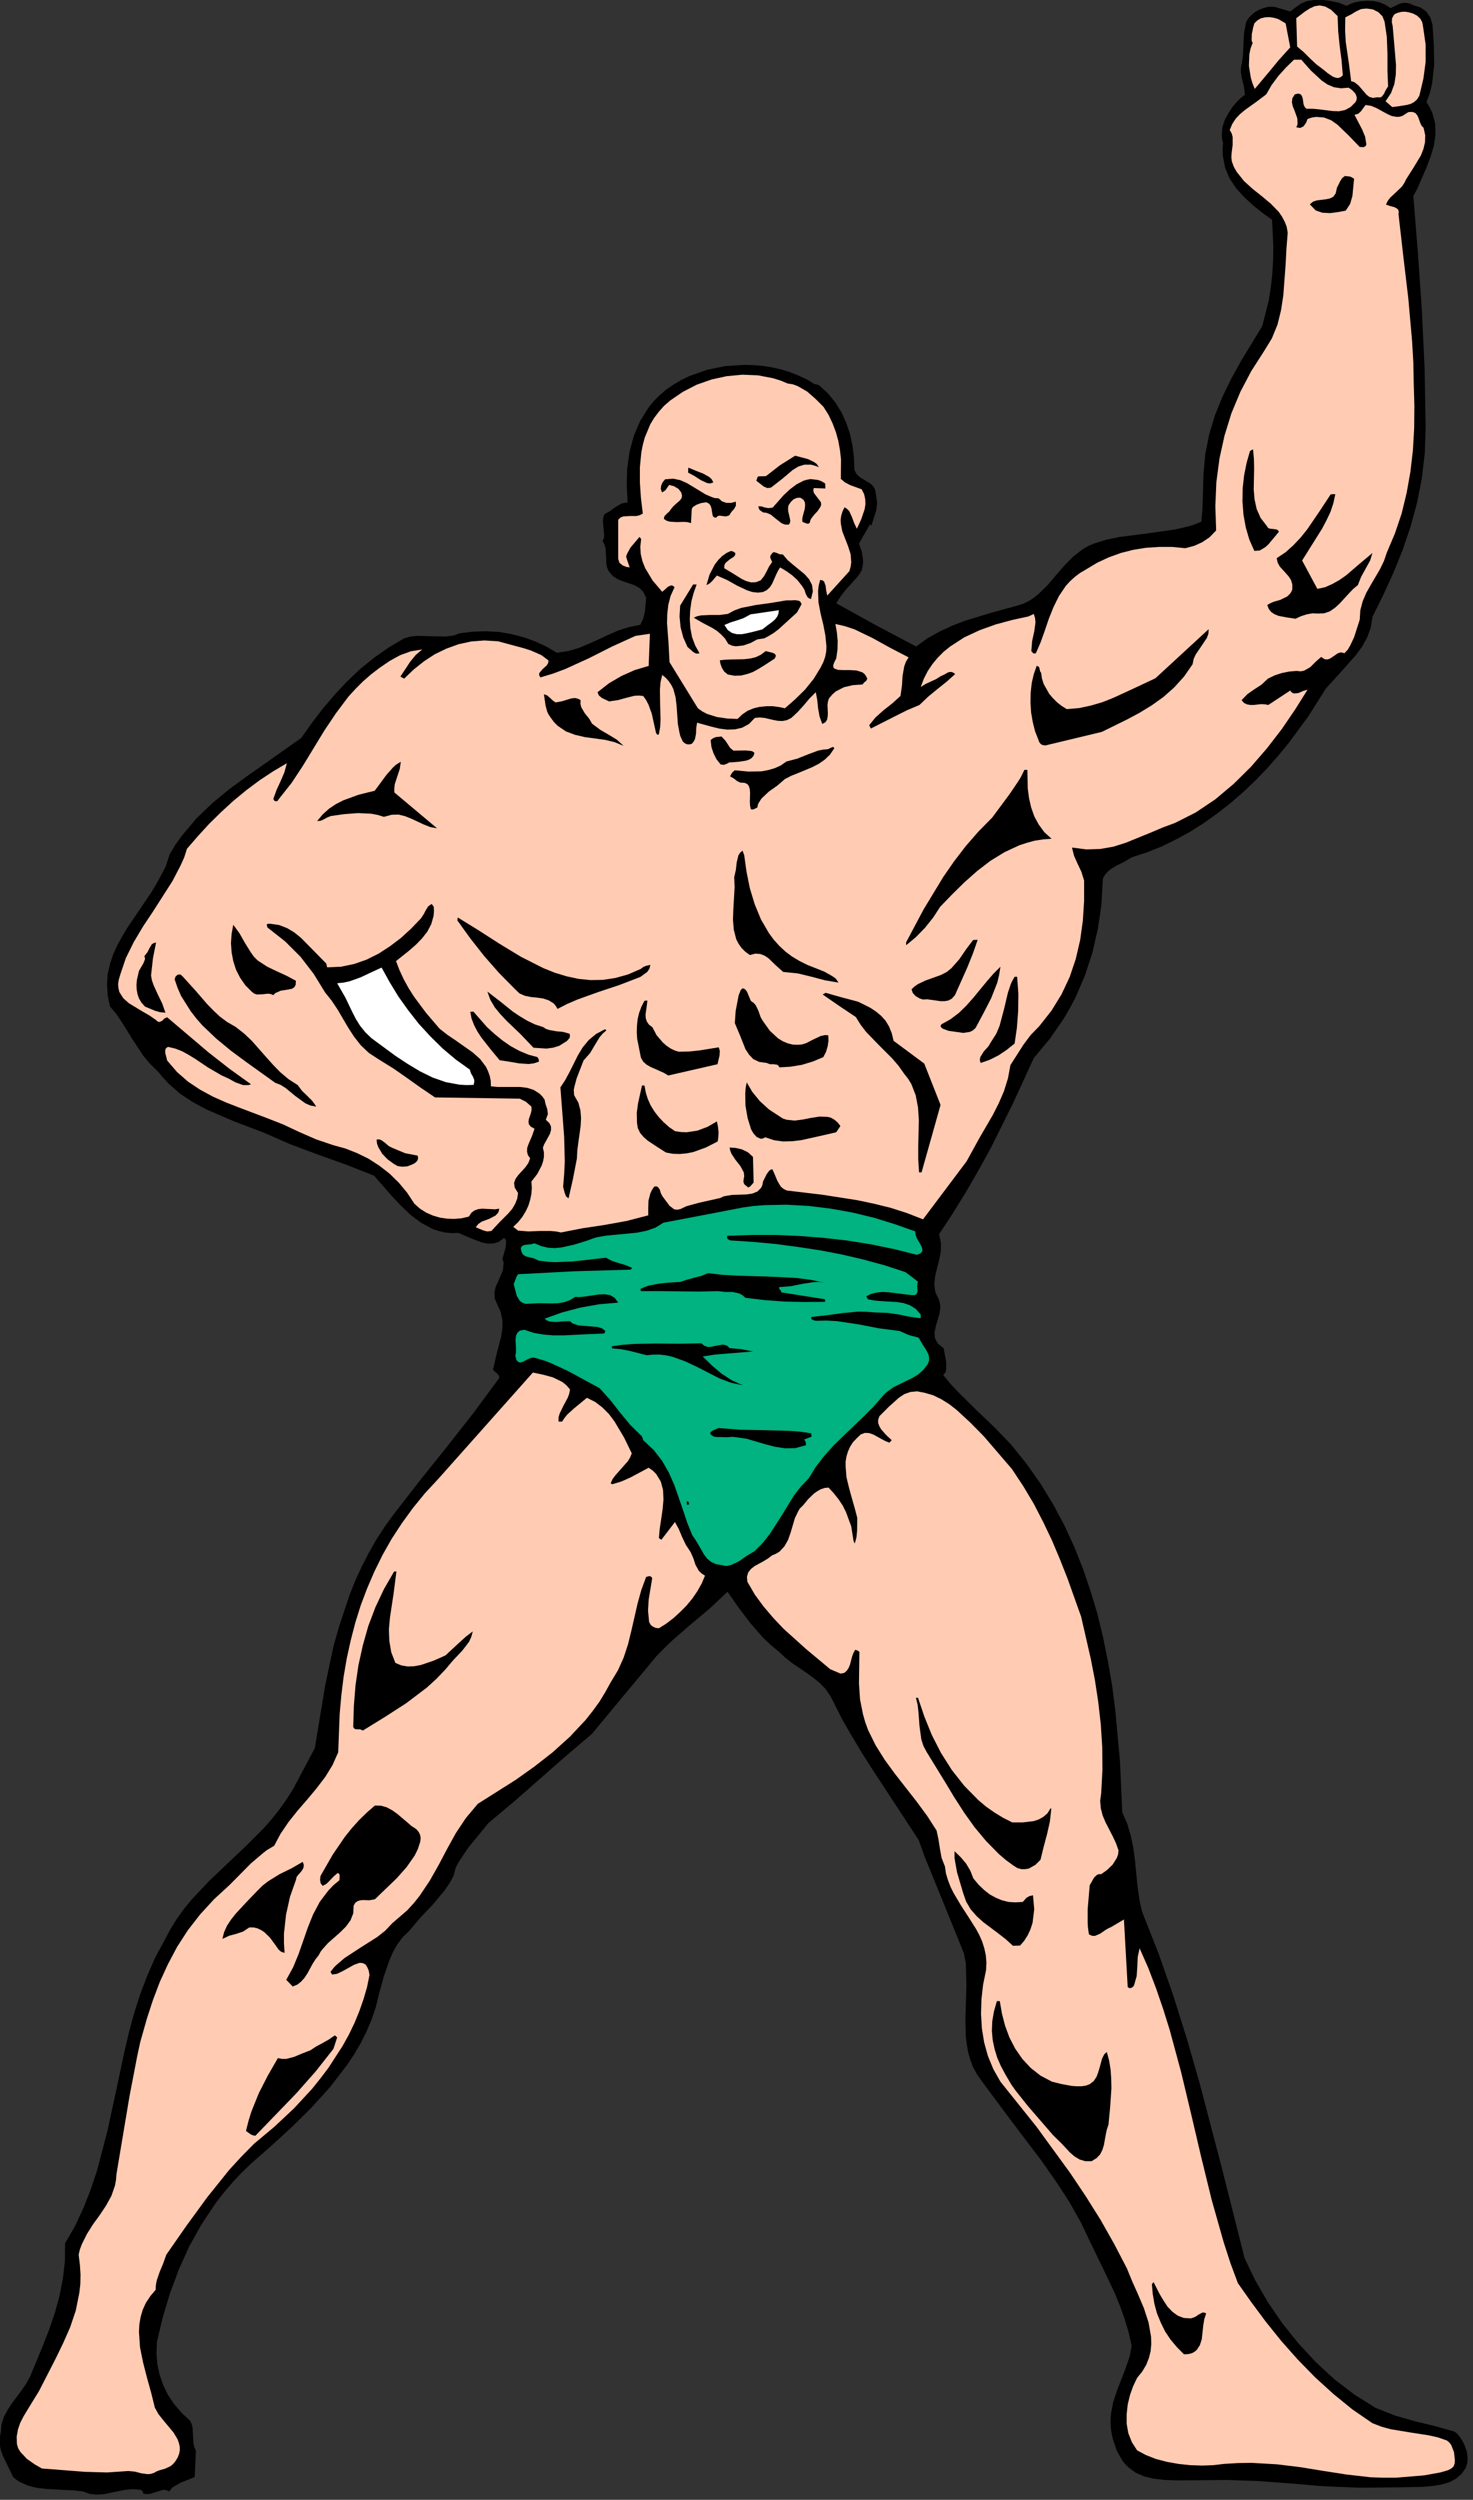 <?xml version="1.0" encoding="UTF-8" standalone="no"?>
<svg
   xmlns:dc="http://purl.org/dc/elements/1.1/"
   xmlns:cc="http://creativecommons.org/ns#"
   xmlns:rdf="http://www.w3.org/1999/02/22-rdf-syntax-ns#"
   xmlns:svg="http://www.w3.org/2000/svg"
   xmlns="http://www.w3.org/2000/svg"
   xmlns:sodipodi="http://sodipodi.sourceforge.net/DTD/sodipodi-0.dtd"
   xmlns:inkscape="http://www.inkscape.org/namespaces/inkscape"
   version="1.0"
   width="124.513mm"
   height="211.208mm"
   id="svg126"
   sodipodi:docname="CC140020.WMF">
  <rect width="100%" height="100%" fill="#333333" stroke="none"/>
  <sodipodi:namedview
     pagecolor="#ffffff"
     bordercolor="#666666"
     borderopacity="1"
     objecttolerance="10"
     gridtolerance="10"
     guidetolerance="10"
     inkscape:pageopacity="0"
     inkscape:pageshadow="2"
     inkscape:window-width="640"
     inkscape:window-height="480"
     id="namedview128" />
  <defs
     id="defs6">
    <clipPath
       clipPathUnits="userSpaceOnUse"
       id="clipWmfPath1">
      <path
         d="M 0,0 L 470.467,0 L 470.467,798.133 L 0,798.133 z"
         id="path2" />
    </clipPath>
    <pattern
       id="WMFhbasepattern"
       patternUnits="userSpaceOnUse"
       width="6"
       height="6"
       x="0"
       y="0" />
  </defs>
  <path
     style="fill:#000000;fill-rule:nonzero;fill-opacity:1;stroke:none;"
     clip-path="url(#clipWmfPath1)"
     d="  M 430.206,1.867   L 431.339,1.267   L 432.872,0.733   L 434.672,0.4   L 436.605,0.267   L 438.671,0.333   L 440.671,0.733   L 442.537,1.467   L 444.27,2.6   L 445.737,1.867   L 447.337,1.133   L 448.27,0.933   L 449.27,0.933   L 450.403,1.133   L 451.669,1.733   L 453.869,2.4   L 455.669,3.666   L 456.935,5.533   L 457.668,7.866   L 458.068,14.132   L 458.202,20.532   L 457.535,26.731   L 456.802,29.731   L 455.735,32.597   L 456.802,34.33   L 457.602,36.064   L 458.535,39.53   L 458.602,43.13   L 458.068,46.663   L 457.002,50.196   L 455.669,53.662   L 452.803,60.262   L 451.536,62.595   L 453.002,80.793   L 454.269,99.125   L 455.136,117.59   L 455.469,136.389   L 455.202,144.655   L 454.269,152.654   L 452.736,160.52   L 450.669,168.119   L 448.137,175.585   L 445.204,182.851   L 441.937,189.984   L 438.471,196.984   L 437.938,200.383   L 436.805,203.516   L 435.205,206.449   L 433.139,209.249   L 428.406,214.582   L 423.607,219.848   L 418.007,228.714   L 411.675,237.314   L 408.275,241.446   L 404.743,245.446   L 401.01,249.313   L 397.144,252.979   L 393.144,256.445   L 388.945,259.712   L 384.679,262.778   L 380.279,265.578   L 375.747,268.044   L 371.147,270.311   L 366.415,272.177   L 361.549,273.777   L 359.082,275.244   L 356.549,276.51   L 355.283,277.244   L 354.15,278.11   L 353.15,279.177   L 352.35,280.51   L 351.883,288.709   L 351.35,292.642   L 350.75,296.575   L 349.017,304.175   L 346.618,311.507   L 343.618,318.507   L 341.818,321.906   L 339.885,325.24   L 335.419,331.706   L 330.287,337.838   L 323.621,352.371   L 316.488,366.703   L 312.622,373.702   L 308.623,380.635   L 304.424,387.434   L 300.024,394.1   L 300.624,396.967   L 300.557,399.767   L 300.024,402.433   L 299.358,405.033   L 298.758,407.566   L 298.491,410.099   L 298.824,412.632   L 300.024,415.165   L 300.291,416.299   L 300.424,417.365   L 300.157,419.498   L 298.958,423.565   L 298.558,425.498   L 298.691,427.298   L 299.558,428.964   L 301.491,430.564   L 302.291,434.964   L 302.291,437.163   L 302.157,437.963   L 302.091,438.163   L 301.357,439.097   L 303.757,442.03   L 306.423,444.83   L 311.956,450.296   L 317.622,455.695   L 323.021,461.295   L 327.954,467.428   L 332.42,473.76   L 336.419,480.293   L 340.018,487.026   L 343.218,493.959   L 346.018,501.025   L 348.484,508.291   L 350.684,515.624   L 352.483,523.156   L 354.017,530.822   L 355.35,538.555   L 356.35,546.421   L 357.816,562.42   L 358.549,578.752   L 360.149,582.418   L 361.282,586.218   L 362.082,590.084   L 362.615,594.15   L 363.415,602.283   L 364.015,606.416   L 364.282,607.949   L 364.882,610.482   L 370.148,623.815   L 374.88,637.347   L 379.213,651.146   L 383.212,665.011   L 390.545,693.009   L 397.61,721.073   L 401.01,728.139   L 405.009,735.072   L 409.609,741.805   L 414.741,748.204   L 420.34,754.27   L 426.34,759.803   L 432.805,764.736   L 439.538,768.936   L 445.803,771.402   L 452.136,773.202   L 458.468,774.735   L 464.801,776.535   L 465.534,777.135   L 466.401,778.202   L 467.267,779.535   L 468,781.068   L 468.6,782.801   L 468.867,784.601   L 468.8,786.334   L 468.334,788.001   L 466.934,790.001   L 465.134,791.534   L 463.001,792.667   L 460.468,793.4   L 457.602,793.867   L 454.536,794.134   L 447.537,794.267   L 434.738,794.4   L 425.74,794.067   L 421.874,793.867   L 413.541,793.134   L 401.876,792.267   L 392.078,791.934   L 376.147,792.067   L 372.214,791.934   L 368.681,791.534   L 365.548,790.801   L 362.815,789.601   L 360.482,787.868   L 359.416,786.801   L 358.483,785.601   L 356.816,782.601   L 355.55,778.935   L 355.083,776.735   L 354.816,774.669   L 354.816,772.602   L 354.95,770.669   L 355.683,766.936   L 356.883,763.336   L 359.616,756.27   L 360.816,752.737   L 361.149,751.404   L 361.549,749.071   L 360.549,744.671   L 359.282,740.471   L 357.816,736.338   L 356.15,732.272   L 352.417,724.406   L 348.684,716.74   L 345.351,709.741   L 341.552,703.008   L 337.286,696.475   L 332.753,690.009   L 323.154,677.343   L 313.689,664.611   L 312.156,662.411   L 310.889,660.145   L 310.023,657.812   L 309.29,655.345   L 308.89,652.812   L 308.556,650.212   L 308.423,644.946   L 308.756,634.147   L 308.623,628.881   L 308.556,626.881   L 307.956,623.748   L 300.624,605.683   L 296.958,596.683   L 295.558,593.284   L 293.492,587.551   L 278.76,565.086   L 275.161,559.42   L 271.695,553.62   L 269.162,549.221   L 265.362,541.688   L 263.763,539.355   L 261.896,537.422   L 259.83,535.755   L 257.63,534.155   L 253.097,531.089   L 250.898,529.356   L 248.765,527.356   L 246.232,525.289   L 243.899,523.09   L 239.766,518.357   L 235.967,513.357   L 232.434,508.291   L 226.835,513.557   L 220.969,518.49   L 215.17,523.49   L 212.37,526.156   L 209.704,528.889   L 189.04,553.754   L 180.708,560.82   L 172.442,568.086   L 164.243,575.285   L 156.045,582.151   L 149.512,590.151   L 146.713,594.35   L 145.779,596.017   L 145.579,596.484   L 144.913,599.017   L 143.58,601.416   L 141.98,603.75   L 138.314,608.149   L 134.314,612.349   L 130.715,616.615   L 128.648,618.615   L 126.982,620.815   L 125.582,623.281   L 124.449,625.881   L 122.583,631.281   L 121.116,636.614   L 120.116,640.746   L 118.783,644.746   L 117.117,648.679   L 115.25,652.412   L 113.117,656.079   L 110.718,659.612   L 105.452,666.478   L 99.586,672.944   L 93.32,679.143   L 86.854,685.076   L 80.322,690.809   L 77.189,693.809   L 74.256,696.942   L 71.523,700.142   L 68.99,703.408   L 64.391,710.274   L 60.458,717.34   L 57.125,724.739   L 54.326,732.272   L 51.993,740.005   L 50.126,747.871   L 49.993,751.471   L 50.26,754.937   L 50.993,758.337   L 52.126,761.603   L 53.659,764.736   L 55.592,767.669   L 57.992,770.469   L 60.725,773.002   L 61.258,774.135   L 61.525,775.335   L 61.658,777.735   L 61.791,780.202   L 62.058,781.401   L 62.591,782.601   L 62.191,791.001   L 57.725,792.8   L 55.725,793.934   L 54.992,794.4   L 54.059,795.6   L 53.126,795.134   L 52.126,795.067   L 50.193,795.667   L 48.06,796.333   L 46.927,796.467   L 45.727,796.267   L 45.727,795.867   L 45.594,795.6   L 44.994,795.067   L 42.461,794.867   L 40.061,795.067   L 35.395,796   L 33.129,796.467   L 30.929,796.6   L 28.729,796.4   L 26.53,795.6   L 23.663,795.267   L 20.73,795.134   L 14.798,794.8   L 11.932,794.467   L 9.132,793.8   L 6.532,792.667   L 5.333,791.934   L 4.199,791.001   L 2.6,787.668   L 0.933,784.268   L 0.267,782.401   L -0.067,780.601   L -0.133,778.668   L 0.267,776.668   L 0.467,774.202   L 1.2,771.869   L 2.4,769.602   L 3.799,767.469   L 6.932,763.27   L 8.399,761.136   L 9.599,758.937   L 13.798,748.804   L 15.798,743.671   L 17.531,738.538   L 18.997,733.205   L 20.064,727.806   L 20.73,722.14   L 20.797,716.34   L 23.997,710.807   L 26.663,705.074   L 28.996,699.142   L 30.996,693.142   L 34.262,680.743   L 36.995,668.144   L 39.661,655.545   L 41.128,649.279   L 42.794,643.08   L 44.727,637.013   L 46.993,631.014   L 49.526,625.214   L 52.593,619.548   L 54.459,616.015   L 56.525,612.682   L 58.858,609.482   L 61.325,606.483   L 66.791,600.683   L 72.59,595.15   L 78.456,589.617   L 84.121,583.951   L 86.788,580.951   L 89.254,577.818   L 91.587,574.552   L 93.72,571.152   L 100.586,558.22   L 103.852,538.422   L 105.918,528.623   L 106.718,525.023   L 108.451,519.023   L 111.584,509.624   L 113.384,505.024   L 115.45,500.492   L 117.717,496.092   L 120.183,491.692   L 122.983,487.426   L 125.982,483.293   L 134.381,472.494   L 142.98,461.761   L 151.445,450.962   L 159.511,440.03   L 159.377,439.23   L 158.844,438.63   L 158.111,438.03   L 157.511,437.363   L 158.711,432.164   L 160.111,426.831   L 160.511,424.165   L 160.511,421.565   L 159.977,418.965   L 158.844,416.499   L 158.044,414.565   L 157.978,412.699   L 158.378,410.899   L 159.177,409.166   L 160.644,405.699   L 160.844,403.9   L 160.911,403.233   L 160.511,402.033   L 161.51,398.5   L 161.71,396.767   L 161.644,396.1   L 161.644,395.967   L 161.044,395.3   L 159.377,396.567   L 157.578,397.1   L 155.711,397.1   L 153.778,396.7   L 149.979,395.234   L 146.446,393.7   L 144.246,393.767   L 142.18,393.567   L 140.113,393.101   L 138.18,392.434   L 134.581,390.501   L 131.181,387.968   L 128.049,384.968   L 125.049,381.768   L 119.516,375.435   L 110.718,371.969   L 101.786,368.769   L 92.854,365.436   L 84.121,361.636   L 74.989,358.17   L 65.991,354.304   L 61.658,351.971   L 57.592,349.304   L 53.859,346.038   L 52.126,344.171   L 50.46,342.171   L 47.993,339.772   L 45.86,337.238   L 42.327,331.906   L 38.994,326.506   L 37.195,323.84   L 35.128,321.373   L 34.395,317.773   L 34.195,314.374   L 34.395,311.107   L 35.128,307.908   L 36.128,304.841   L 37.461,301.908   L 39.061,298.975   L 40.794,296.109   L 48.46,284.776   L 50.193,281.843   L 51.793,278.91   L 52.926,276.71   L 54.192,272.844   L 56.059,269.711   L 58.192,266.778   L 62.791,261.312   L 67.924,256.379   L 73.39,251.912   L 79.122,247.713   L 84.921,243.646   L 96.253,235.647   L 99.586,230.914   L 103.119,226.314   L 106.918,221.848   L 110.918,217.582   L 115.117,213.582   L 119.583,209.982   L 124.249,206.716   L 129.115,203.85   L 131.248,203.25   L 133.448,203.05   L 138.047,203.183   L 142.513,203.25   L 144.646,202.983   L 145.446,202.783   L 146.713,202.25   L 150.979,201.716   L 155.111,201.583   L 159.244,201.783   L 163.244,202.45   L 167.176,203.45   L 170.909,204.783   L 174.509,206.449   L 177.908,208.449   L 181.508,207.916   L 184.907,206.916   L 188.107,205.583   L 191.24,204.183   L 194.372,202.716   L 197.572,201.317   L 200.972,200.25   L 204.571,199.517   L 205.504,197.517   L 206.037,195.384   L 206.437,190.917   L 205.504,188.984   L 204.238,187.718   L 202.638,186.851   L 200.905,186.251   L 199.105,185.651   L 197.372,184.985   L 195.772,183.918   L 194.439,182.385   L 193.973,181.252   L 193.706,180.052   L 193.639,177.519   L 193.439,174.985   L 193.106,173.852   L 192.506,172.786   L 192.906,171.986   L 193.039,171.052   L 192.839,168.919   L 192.639,166.586   L 192.706,165.386   L 193.039,164.253   L 194.906,163.186   L 196.639,161.92   L 198.439,160.853   L 199.438,160.587   L 200.505,160.453   L 200.238,155.054   L 200.372,149.654   L 201.105,144.388   L 202.438,139.322   L 204.438,134.589   L 207.171,130.189   L 208.837,128.123   L 210.703,126.256   L 212.77,124.456   L 215.103,122.856   L 217.569,121.39   L 220.169,120.123   L 225.768,118.123   L 231.634,116.924   L 237.7,116.524   L 240.766,116.59   L 243.765,116.857   L 246.698,117.324   L 249.631,117.99   L 252.431,118.857   L 255.097,119.923   L 257.697,121.123   L 260.096,122.59   L 261.63,122.99   L 264.496,125.59   L 266.829,128.456   L 268.829,131.656   L 270.362,135.055   L 271.562,138.588   L 272.361,142.321   L 272.828,146.188   L 272.961,150.054   L 273.628,151.321   L 274.628,152.321   L 276.894,153.72   L 278.027,154.387   L 278.96,155.254   L 279.56,156.32   L 279.827,157.787   L 280.227,160.387   L 279.96,162.986   L 278.361,167.919   L 277.961,167.386   L 274.428,173.585   L 275.361,176.319   L 275.761,179.185   L 275.628,180.585   L 275.361,181.918   L 274.694,183.185   L 273.761,184.385   L 270.162,188.384   L 268.562,190.451   L 267.162,192.651   L 279.96,199.717   L 292.692,206.449   L 296.291,203.85   L 300.091,201.716   L 304.09,199.85   L 308.223,198.25   L 316.755,195.65   L 325.287,193.317   L 327.087,192.717   L 328.82,191.851   L 330.42,190.784   L 331.886,189.584   L 334.686,186.851   L 337.286,183.785   L 339.952,180.718   L 342.751,177.852   L 345.884,175.385   L 347.617,174.385   L 349.484,173.585   L 353.55,172.319   L 357.816,171.452   L 366.681,170.319   L 375.547,169.053   L 379.813,168.053   L 381.346,167.586   L 383.812,166.586   L 384.146,162.786   L 384.279,158.987   L 384.479,151.521   L 385.079,144.921   L 386.345,138.588   L 388.212,132.456   L 390.611,126.589   L 393.411,120.857   L 396.544,115.19   L 403.276,104.125   L 405.343,95.992   L 406.009,91.726   L 406.476,87.459   L 406.742,83.06   L 406.809,78.727   L 406.409,70.194   L 403.276,67.928   L 400.277,65.528   L 397.477,62.928   L 394.944,60.128   L 392.878,57.062   L 391.411,53.596   L 390.678,49.796   L 390.611,47.729   L 390.745,45.53   L 390.411,44.33   L 390.345,43.063   L 390.545,40.597   L 391.345,38.197   L 392.544,35.997   L 393.878,33.997   L 395.344,32.331   L 396.677,31.064   L 397.744,30.264   L 397.41,27.598   L 396.81,25.331   L 396.411,22.931   L 396.477,21.532   L 396.81,19.865   L 397.144,17.132   L 397.277,13.866   L 397.477,10.332   L 398.144,6.999   L 398.81,5.866   L 399.81,4.8   L 400.943,3.866   L 402.21,3.133   L 403.609,2.6   L 405.009,2.2   L 406.276,2.133   L 407.476,2.266   L 412.208,3.666   L 414.141,2.2   L 415.674,1.133   L 417.408,0.4   L 419.674,0   L 422.074,-0.067   L 424.873,0.267   L 427.739,0.867   L 430.206,1.867  z "
     id="path8" />
  <path
     style="fill:#ffccb3;fill-rule:nonzero;fill-opacity:1;stroke:none;"
     clip-path="url(#clipWmfPath1)"
     d="  M 427.339,5.133   L 427.539,10.132   L 428.006,14.665   L 428.606,19.198   L 429.006,24.065   L 428.273,24.665   L 427.473,24.931   L 426.673,24.798   L 425.806,24.465   L 424.207,23.398   L 422.74,22.198   L 420.54,20.532   L 418.541,18.665   L 416.541,16.665   L 414.408,14.865   L 414.141,5.8   L 416.941,3.666   L 418.407,2.733   L 419.94,2   L 421.607,1.733   L 423.34,2.066   L 425.273,3.133   L 427.339,5.133  z "
     id="path10" />
  <path
     style="fill:#ffccb3;fill-rule:nonzero;fill-opacity:1;stroke:none;"
     clip-path="url(#clipWmfPath1)"
     d="  M 442.337,6.866   L 443.071,11.799   L 443.271,17.199   L 443.271,22.598   L 443.471,27.598   L 442.737,28.731   L 442.137,29.997   L 441.404,30.931   L 440.804,31.131   L 440.071,31.064   L 438.605,31.264   L 437.471,30.931   L 436.605,30.264   L 435.805,29.331   L 434.072,27.331   L 433.005,26.464   L 432.605,26.198   L 431.672,25.931   L 431.006,20.665   L 429.939,13.332   L 429.739,9.799   L 429.806,5.533   L 431.672,4.6   L 433.205,3.666   L 434.738,2.933   L 435.672,2.8   L 436.671,2.733   L 438.605,3   L 440.338,3.866   L 441.671,5.2   L 442.337,6.866  z "
     id="path12" />
  <path
     style="fill:#ffccb3;fill-rule:nonzero;fill-opacity:1;stroke:none;"
     clip-path="url(#clipWmfPath1)"
     d="  M 454.669,8.666   L 455.469,14.265   L 455.469,19.798   L 454.736,25.198   L 453.469,30.531   L 452.736,31.731   L 451.869,32.531   L 450.803,33.131   L 449.67,33.464   L 447.27,33.864   L 444.804,34.197   L 442.671,32.331   L 444.404,29.731   L 445.47,26.864   L 445.937,23.865   L 446.003,20.798   L 445.47,14.465   L 444.937,8.266   L 444.67,7.133   L 444.737,5.866   L 445.337,4.733   L 445.87,4.333   L 446.67,4.066   L 447.67,3.8   L 448.87,3.733   L 450.136,3.933   L 451.469,4.333   L 452.736,5   L 453.736,5.933   L 454.402,7.133   L 454.669,8.666  z "
     id="path14" />
  <path
     style="fill:#ffccb3;fill-rule:nonzero;fill-opacity:1;stroke:none;"
     clip-path="url(#clipWmfPath1)"
     d="  M 400.743,7.466   L 401.676,6.533   L 402.81,5.866   L 404.143,5.533   L 405.543,5.466   L 406.942,5.666   L 408.342,6.066   L 410.742,7.466   L 412.208,15.132   L 408.475,19.265   L 405.743,22.598   L 400.877,28.398   L 400.143,26.598   L 399.61,24.798   L 399.01,21.065   L 399.143,17.332   L 399.543,15.465   L 400.21,13.666   L 399.943,13.266   L 399.877,12.599   L 399.943,10.799   L 400.343,8.866   L 400.743,7.466  z "
     id="path16" />
  <path
     style="fill:#ffccb3;fill-rule:nonzero;fill-opacity:1;stroke:none;"
     clip-path="url(#clipWmfPath1)"
     d="  M 415.741,19.065   L 418.807,22.531   L 422.274,25.731   L 424.14,26.998   L 426.206,27.864   L 428.473,28.198   L 430.872,27.998   L 432.005,28.798   L 433.005,29.864   L 433.272,30.464   L 433.472,31.131   L 433.405,31.864   L 433.072,32.597   L 431.472,34.197   L 429.739,35.13   L 427.806,35.53   L 425.74,35.464   L 421.54,34.93   L 419.407,34.73   L 417.341,34.73   L 416.808,34.13   L 416.474,33.331   L 416.208,31.464   L 415.941,30.664   L 415.541,30.131   L 414.808,29.864   L 413.675,30.131   L 412.875,31.397   L 412.742,32.664   L 413.008,33.93   L 413.541,35.197   L 414.475,37.797   L 414.541,39.197   L 414.541,39.73   L 414.141,40.663   L 415.408,40.863   L 416.474,40.33   L 417.274,39.197   L 417.741,37.997   L 419.141,37.53   L 420.54,37.33   L 423.007,37.53   L 425.273,38.397   L 427.273,39.797   L 430.939,43.33   L 434.405,46.929   L 435.605,46.996   L 436.072,46.796   L 436.272,46.663   L 436.538,46.129   L 436.138,43.663   L 435.205,41.397   L 432.739,36.664   L 433.939,36.33   L 434.805,35.53   L 436.272,33.531   L 438.071,33.797   L 439.804,34.53   L 443.071,36.33   L 444.67,37.064   L 446.337,37.33   L 447.203,37.264   L 448.07,36.997   L 449.936,35.797   L 451.203,35.73   L 452.136,36.064   L 452.736,36.73   L 453.136,37.53   L 453.802,39.397   L 454.202,40.197   L 454.802,40.797   L 455.335,43.196   L 455.269,45.463   L 454.736,47.663   L 453.936,49.663   L 451.603,53.529   L 449.27,57.195   L 448.67,58.395   L 447.937,59.528   L 446.003,61.395   L 444.07,63.195   L 443.337,64.195   L 442.804,65.328   L 444.137,65.795   L 445.604,66.194   L 446.203,66.528   L 446.67,66.928   L 446.87,67.528   L 446.803,68.394   L 448.336,81.86   L 449.936,95.325   L 451.136,108.858   L 451.536,115.724   L 451.669,122.59   L 451.869,129.722   L 451.803,136.789   L 451.403,143.788   L 450.603,150.654   L 449.403,157.387   L 447.803,163.986   L 445.67,170.319   L 443.071,176.452   L 442.137,179.185   L 440.871,181.785   L 437.938,186.784   L 436.471,189.384   L 435.338,192.051   L 434.605,194.85   L 434.405,197.917   L 432.605,203.516   L 431.339,206.183   L 430.739,207.183   L 430.606,207.449   L 429.539,208.583   L 428.406,208.316   L 427.473,208.583   L 425.806,209.716   L 425.006,210.249   L 424.14,210.582   L 423.207,210.516   L 422.074,209.782   L 420.34,211.316   L 418.607,213.049   L 416.608,214.182   L 415.474,214.382   L 414.275,214.249   L 411.875,214.449   L 409.542,214.915   L 407.276,215.649   L 405.076,216.715   L 403.01,218.648   L 400.743,220.115   L 398.544,221.648   L 396.677,223.581   L 397.41,224.448   L 398.344,224.915   L 399.41,225.115   L 400.543,225.115   L 402.943,224.848   L 404.143,224.915   L 405.209,225.115   L 412.208,220.515   L 412.742,221.182   L 413.408,221.448   L 414.808,221.315   L 416.341,220.648   L 417.741,220.248   L 413.808,226.514   L 409.542,232.781   L 404.809,238.913   L 399.677,244.846   L 394.144,250.312   L 388.278,255.245   L 382.013,259.445   L 375.413,262.778   L 371.481,264.245   L 367.548,265.911   L 359.682,269.111   L 355.683,270.377   L 351.484,271.111   L 347.084,271.244   L 342.485,270.644   L 343.151,273.311   L 344.285,275.844   L 345.484,278.377   L 346.351,281.177   L 346.351,287.709   L 345.951,294.042   L 345.084,300.242   L 343.685,306.241   L 341.752,311.974   L 339.152,317.507   L 335.952,322.706   L 332.02,327.706   L 329.287,330.506   L 326.954,333.639   L 322.821,340.105   L 322.021,344.371   L 320.755,348.438   L 319.088,352.304   L 317.155,356.104   L 312.889,363.436   L 308.823,370.836   L 294.892,389.367   L 289.759,387.368   L 284.56,385.701   L 279.16,384.368   L 273.761,383.235   L 262.629,381.501   L 251.364,380.168   L 250.298,379.635   L 249.431,378.902   L 248.365,377.102   L 247.565,375.169   L 246.765,373.369   L 246.232,373.502   L 245.765,373.835   L 244.965,374.902   L 243.765,377.302   L 243.565,378.435   L 243.166,379.302   L 241.966,380.502   L 240.299,381.168   L 238.3,381.435   L 233.9,381.568   L 231.9,381.901   L 231.167,382.035   L 230.101,382.568   L 223.502,384.035   L 220.302,384.901   L 219.169,385.234   L 217.369,386.101   L 216.303,386.301   L 215.369,386.168   L 213.903,385.035   L 212.703,383.435   L 211.57,381.901   L 211.103,380.968   L 210.77,379.835   L 210.17,379.035   L 209.704,378.835   L 209.037,378.902   L 208.304,379.968   L 207.771,381.101   L 207.171,383.435   L 207.104,385.834   L 207.104,388.101   L 200.172,389.901   L 193.106,391.167   L 186.04,392.234   L 179.241,393.567   L 177.575,393.234   L 175.908,393.101   L 172.309,393.101   L 168.776,393.234   L 165.51,392.967   L 163.977,391.767   L 165.51,390.301   L 166.843,388.634   L 167.91,386.901   L 168.776,385.101   L 169.376,383.168   L 169.776,381.235   L 169.909,379.302   L 169.776,377.302   L 171.642,374.902   L 173.042,372.236   L 173.509,370.836   L 173.775,369.436   L 173.775,367.969   L 173.442,366.503   L 173.842,365.436   L 174.442,364.37   L 175.708,362.036   L 176.042,360.903   L 176.042,359.703   L 175.508,358.637   L 174.375,357.57   L 175.042,355.77   L 174.842,354.17   L 174.309,352.637   L 173.975,351.104   L 173.242,350.104   L 172.376,349.238   L 170.509,348.038   L 168.376,347.371   L 166.11,347.104   L 161.377,347.104   L 159.044,347.104   L 156.844,346.904   L 156.778,345.105   L 156.445,343.505   L 155.911,342.038   L 155.245,340.638   L 153.378,338.172   L 150.979,336.039   L 145.579,332.239   L 142.913,330.439   L 140.447,328.506   L 136.114,323.44   L 132.248,318.24   L 130.515,315.507   L 128.982,312.707   L 127.649,309.841   L 126.515,306.908   L 130.781,303.508   L 132.915,301.641   L 134.848,299.642   L 136.514,297.508   L 137.78,295.109   L 138.514,292.509   L 138.647,291.042   L 138.58,289.576   L 137.914,288.643   L 136.781,289.442   L 136.047,290.642   L 135.381,291.909   L 134.514,293.242   L 131.381,296.509   L 128.115,299.508   L 124.582,302.175   L 120.983,304.508   L 117.117,306.441   L 113.117,307.841   L 108.918,308.708   L 104.519,308.908   L 104.252,307.708   L 100.186,303.575   L 96.186,299.508   L 94.053,297.775   L 91.72,296.375   L 89.121,295.375   L 86.254,294.975   L 85.655,294.975   L 85.188,295.242   L 85.455,296.175   L 91.12,300.642   L 96.053,305.574   L 100.252,311.041   L 103.852,316.907   L 105.985,319.573   L 107.851,322.373   L 111.251,328.173   L 113.117,331.039   L 115.25,333.772   L 117.85,336.239   L 121.116,338.372   L 125.649,341.171   L 130.048,344.238   L 134.448,347.371   L 138.98,350.437   L 166.043,350.837   L 168.043,351.837   L 169.776,353.37   L 169.843,354.37   L 169.643,355.37   L 168.976,357.303   L 168.843,358.237   L 168.976,359.037   L 169.576,359.77   L 170.776,360.437   L 169.909,362.903   L 168.843,365.369   L 168.443,366.503   L 168.376,367.703   L 168.643,368.836   L 169.376,369.902   L 168.776,371.436   L 167.776,372.836   L 165.577,375.235   L 164.71,376.435   L 164.243,377.768   L 164.443,379.235   L 165.51,380.968   L 165.243,382.768   L 164.577,384.435   L 163.643,386.034   L 162.377,387.501   L 159.577,390.301   L 156.978,393.101   L 155.578,393.234   L 154.378,392.901   L 151.978,391.901   L 152.845,390.834   L 153.912,390.101   L 156.245,389.234   L 158.311,388.168   L 159.111,387.301   L 159.311,386.901   L 159.511,385.968   L 158.111,386.168   L 156.778,386.101   L 154.045,385.968   L 152.845,386.101   L 151.645,386.501   L 150.645,387.234   L 149.779,388.501   L 147.512,389.034   L 145.179,389.234   L 142.913,389.168   L 140.58,388.834   L 138.314,388.168   L 136.181,387.234   L 134.181,385.968   L 132.381,384.368   L 130.048,380.835   L 127.382,377.635   L 124.449,374.769   L 121.183,372.236   L 117.783,370.036   L 114.117,368.236   L 110.384,366.769   L 106.518,365.703   L 100.986,363.836   L 95.653,361.503   L 90.387,359.037   L 84.921,356.904   L 76.456,353.704   L 72.19,352.037   L 67.99,350.171   L 63.924,347.971   L 60.125,345.438   L 56.592,342.371   L 53.392,338.638   L 53.126,337.505   L 52.793,336.305   L 52.793,335.239   L 53.059,334.705   L 53.659,334.305   L 55.992,334.839   L 58.192,335.705   L 60.258,336.839   L 62.325,338.105   L 66.391,340.838   L 70.723,343.371   L 72.923,344.371   L 75.256,345.638   L 77.656,346.504   L 78.922,346.504   L 79.389,346.504   L 80.189,346.238   L 73.323,341.305   L 66.591,336.039   L 53.392,324.84   L 52.526,325.24   L 51.726,326.039   L 50.859,326.373   L 50.326,326.173   L 49.726,325.639   L 47.793,324.306   L 45.594,323.04   L 41.194,320.373   L 39.394,318.773   L 38.128,316.774   L 37.861,315.64   L 37.728,314.307   L 37.928,312.907   L 38.395,311.307   L 40.194,305.974   L 42.727,300.842   L 45.66,295.909   L 48.86,291.109   L 55.126,281.31   L 57.725,276.31   L 58.592,274.377   L 58.858,273.777   L 59.725,271.044   L 63.191,267.044   L 66.791,263.111   L 70.657,259.312   L 74.589,255.712   L 78.722,252.312   L 82.922,249.179   L 87.254,246.313   L 91.654,243.713   L 90.854,246.646   L 89.654,249.446   L 88.387,252.179   L 87.321,255.112   L 87.654,255.712   L 88.188,255.912   L 88.721,255.712   L 89.121,255.112   L 93.187,249.979   L 96.786,244.513   L 103.652,233.247   L 107.318,227.781   L 111.318,222.448   L 113.584,219.982   L 115.984,217.582   L 118.583,215.315   L 121.383,213.182   L 124.516,211.049   L 127.782,209.249   L 131.248,207.983   L 134.914,207.383   L 132.848,209.116   L 131.048,211.316   L 127.915,216.049   L 129.115,216.715   L 132.181,213.782   L 135.447,211.182   L 138.914,208.916   L 142.646,207.116   L 146.513,205.716   L 150.512,204.85   L 154.711,204.516   L 159.111,204.783   L 167.51,207.049   L 169.576,207.716   L 171.576,208.583   L 173.042,209.249   L 175.242,210.916   L 175.109,211.782   L 174.642,212.516   L 173.309,213.715   L 172.309,214.915   L 172.242,215.582   L 172.642,216.315   L 176.642,215.115   L 180.574,213.649   L 188.173,210.182   L 195.572,206.449   L 203.038,203.05   L 207.637,202.383   L 207.237,212.649   L 202.771,213.982   L 198.572,215.849   L 194.572,218.182   L 190.906,221.048   L 191.306,222.048   L 192.239,222.848   L 194.572,223.981   L 197.372,223.581   L 200.038,222.848   L 202.705,222.181   L 204.104,222.115   L 205.504,222.248   L 206.437,223.581   L 207.171,224.981   L 208.237,227.914   L 209.57,233.98   L 209.904,234.514   L 210.17,234.647   L 210.237,234.647   L 210.504,234.447   L 210.903,232.247   L 211.037,229.914   L 210.903,225.048   L 210.837,220.115   L 211.037,217.782   L 211.57,215.515   L 212.77,216.515   L 213.703,217.582   L 214.503,218.782   L 215.103,219.982   L 215.836,222.648   L 216.169,225.448   L 216.569,231.247   L 217.103,234.047   L 217.369,235.114   L 218.102,236.714   L 218.636,237.247   L 219.369,237.647   L 220.235,237.713   L 221.035,237.513   L 221.635,236.78   L 222.035,235.98   L 222.368,234.314   L 222.435,232.514   L 222.702,230.781   L 227.301,232.047   L 229.767,232.647   L 230.701,232.781   L 232.3,232.981   L 234.767,232.914   L 237.1,232.381   L 239.299,231.181   L 241.166,229.248   L 242.699,229.114   L 244.232,229.248   L 247.098,229.914   L 248.498,230.181   L 249.965,230.247   L 251.364,229.981   L 252.831,229.248   L 254.897,227.314   L 256.764,225.248   L 258.563,223.115   L 260.63,221.048   L 261.096,223.515   L 261.363,226.114   L 261.83,228.781   L 262.696,231.181   L 263.696,230.647   L 264.229,229.847   L 264.429,228.848   L 264.496,227.714   L 264.363,225.248   L 264.496,224.115   L 264.829,223.048   L 265.896,221.781   L 267.029,220.782   L 269.628,219.448   L 272.495,218.782   L 275.561,218.582   L 276.028,217.982   L 276.694,217.449   L 277.094,216.782   L 276.761,216.049   L 276.228,215.249   L 275.561,214.715   L 273.695,214.115   L 271.628,213.982   L 269.495,213.982   L 267.695,213.915   L 266.496,213.449   L 266.229,213.049   L 266.229,212.316   L 266.562,211.449   L 267.162,210.249   L 267.562,207.449   L 267.629,204.65   L 267.362,201.916   L 266.896,199.25   L 270.028,199.983   L 273.028,200.983   L 278.827,203.783   L 284.493,206.916   L 290.292,209.916   L 289.426,211.316   L 288.892,212.782   L 288.359,215.782   L 288.159,218.982   L 287.693,222.248   L 285.026,224.648   L 282.227,226.848   L 279.694,229.114   L 277.694,231.581   L 278.227,232.647   L 285.959,228.714   L 289.826,226.781   L 293.758,225.115   L 296.558,222.448   L 299.558,219.982   L 302.49,217.648   L 305.157,215.249   L 304.557,214.782   L 303.957,214.582   L 303.357,214.582   L 302.757,214.782   L 301.624,215.449   L 300.557,215.915   L 299.091,216.849   L 297.491,217.582   L 295.758,218.382   L 294.158,219.382   L 295.158,216.715   L 296.425,214.249   L 297.958,211.982   L 299.624,209.982   L 301.491,208.116   L 303.557,206.449   L 308.09,203.516   L 312.956,201.25   L 318.155,199.383   L 323.354,197.983   L 328.553,196.85   L 330.287,196.05   L 330.686,197.384   L 330.82,198.783   L 330.42,201.65   L 329.753,204.716   L 329.487,207.916   L 330.087,208.583   L 330.42,208.716   L 330.953,208.583   L 332.486,205.05   L 333.819,201.317   L 335.086,197.583   L 336.552,193.917   L 338.285,190.384   L 340.485,187.118   L 341.818,185.651   L 343.351,184.251   L 345.018,182.985   L 346.951,181.851   L 350.484,179.718   L 354.216,177.985   L 358.083,176.585   L 362.015,175.585   L 366.148,174.919   L 370.281,174.652   L 374.48,174.652   L 378.68,175.052   L 381.479,174.319   L 384.012,173.186   L 386.412,171.586   L 388.545,169.386   L 388.278,161.587   L 388.612,153.92   L 389.611,146.388   L 391.211,139.122   L 393.411,131.989   L 396.277,125.123   L 399.743,118.523   L 403.809,112.191   L 406.342,108.058   L 408.142,103.658   L 409.275,99.058   L 410.009,94.259   L 410.742,84.326   L 411.008,79.26   L 411.408,74.327   L 411.075,72.394   L 410.409,70.727   L 409.542,69.128   L 408.542,67.661   L 406.009,65.061   L 403.143,62.661   L 400.21,60.328   L 397.41,57.795   L 395.144,54.929   L 394.211,53.329   L 393.544,51.529   L 393.411,50.262   L 393.478,48.929   L 393.811,46.263   L 393.811,43.73   L 393.478,42.53   L 392.878,41.53   L 393.678,39.597   L 394.811,37.864   L 396.211,36.397   L 397.81,35.064   L 401.276,32.597   L 404.543,30.131   L 406.276,27.131   L 408.409,24.265   L 410.875,21.532   L 413.408,19.065   L 415.741,19.065  z "
     id="path18" />
  <path
     style="fill:#000000;fill-rule:nonzero;fill-opacity:1;stroke:none;"
     clip-path="url(#clipWmfPath1)"
     d="  M 432.605,57.062   L 432.339,59.862   L 432.072,62.595   L 431.339,65.128   L 429.939,67.261   L 427.473,67.728   L 424.94,68.061   L 422.473,67.928   L 420.34,67.194   L 418.474,65.261   L 419.474,64.395   L 420.674,63.995   L 423.473,63.661   L 424.806,63.395   L 425.94,62.861   L 426.74,61.728   L 427.139,59.928   L 428.139,57.928   L 428.739,56.929   L 429.672,56.195   L 431.406,56.395   L 432.605,57.062  z "
     id="path20" />
  <path
     style="fill:#ffccb3;fill-rule:nonzero;fill-opacity:1;stroke:none;"
     clip-path="url(#clipWmfPath1)"
     d="  M 263.096,129.922   L 264.696,132.456   L 265.962,135.122   L 267.029,137.922   L 267.829,140.788   L 268.362,143.788   L 268.695,146.788   L 268.629,152.921   L 269.962,154.054   L 271.628,154.92   L 275.294,156.254   L 276.094,157.853   L 276.428,159.453   L 276.494,161.053   L 276.228,162.653   L 275.161,165.786   L 273.761,168.853   L 272.895,167.053   L 272.161,165.053   L 271.295,163.186   L 270.628,162.52   L 269.828,161.986   L 269.162,163.32   L 268.762,164.653   L 268.562,165.986   L 268.629,167.186   L 269.095,169.653   L 270.028,172.052   L 270.962,174.452   L 271.762,176.985   L 271.961,179.585   L 271.762,180.985   L 271.362,182.385   L 264.296,190.184   L 263.963,188.651   L 263.763,187.051   L 263.296,185.718   L 262.763,185.318   L 262.03,185.185   L 261.563,186.984   L 261.363,188.784   L 261.496,192.384   L 262.163,195.917   L 263.029,199.45   L 263.696,202.916   L 264.029,206.383   L 263.963,208.049   L 263.629,209.782   L 263.029,211.449   L 262.163,213.182   L 259.963,216.782   L 257.164,220.248   L 253.964,223.381   L 250.764,226.181   L 248.898,225.781   L 246.832,225.514   L 244.832,225.514   L 242.766,225.714   L 240.766,226.181   L 238.833,226.981   L 237.166,228.114   L 235.633,229.581   L 232.367,229.447   L 229.101,228.981   L 225.901,227.981   L 224.368,227.181   L 222.968,226.181   L 213.903,211.449   L 213.57,205.183   L 213.103,199.05   L 213.17,196.117   L 213.503,193.184   L 214.236,190.317   L 215.503,187.518   L 214.97,187.051   L 214.436,186.918   L 213.37,187.384   L 212.437,188.251   L 211.57,188.984   L 208.504,185.385   L 206.104,181.385   L 205.238,179.185   L 204.704,176.919   L 204.571,174.585   L 204.838,172.119   L 204.304,171.452   L 201.438,174.852   L 200.372,176.785   L 200.105,177.519   L 200.038,177.718   L 200.372,178.852   L 201.172,181.185   L 200.172,181.052   L 198.972,180.585   L 197.905,179.718   L 197.505,178.452   L 197.505,165.986   L 198.239,165.253   L 199.105,164.92   L 201.172,164.786   L 203.305,164.786   L 204.371,164.52   L 205.371,163.986   L 204.771,159.053   L 204.438,154.12   L 204.438,149.188   L 204.904,144.388   L 205.371,142.055   L 205.971,139.788   L 207.771,135.455   L 209.037,133.389   L 210.504,131.456   L 212.17,129.589   L 214.17,127.856   L 218.169,125.123   L 222.568,122.856   L 227.301,121.19   L 232.167,120.123   L 237.166,119.657   L 242.166,119.857   L 247.032,120.79   L 249.365,121.523   L 251.631,122.456   L 253.297,122.723   L 254.897,123.323   L 257.897,125.056   L 260.563,127.389   L 263.096,129.922  z "
     id="path22" />
  <path
     style="fill:#000000;fill-rule:nonzero;fill-opacity:1;stroke:none;"
     clip-path="url(#clipWmfPath1)"
     d="  M 261.63,149.188   L 260.363,148.721   L 259.163,148.388   L 256.964,148.388   L 255.031,148.988   L 253.297,150.054   L 249.898,152.921   L 246.298,155.72   L 245.165,155.854   L 244.032,155.387   L 241.632,153.521   L 241.899,152.721   L 242.032,152.321   L 242.299,152.121   L 244.699,152.054   L 249.165,148.588   L 254.031,145.521   L 258.097,146.588   L 260.03,147.521   L 260.696,147.988   L 260.896,148.121   L 261.63,149.188  z "
     id="path24" />
  <path
     style="fill:#000000;fill-rule:nonzero;fill-opacity:1;stroke:none;"
     clip-path="url(#clipWmfPath1)"
     d="  M 400.343,143.521   L 400.61,146.588   L 400.677,149.721   L 400.543,156.254   L 400.81,159.453   L 401.476,162.52   L 402.743,165.386   L 404.743,167.986   L 405.076,168.519   L 405.543,168.786   L 406.676,168.919   L 407.809,169.053   L 408.275,169.319   L 408.609,169.786   L 405.276,173.785   L 404.343,174.652   L 403.276,175.319   L 402.476,175.785   L 400.743,175.919   L 399.143,172.319   L 398.01,168.453   L 397.277,164.386   L 396.944,160.187   L 397.01,155.92   L 397.477,151.787   L 398.277,147.788   L 399.343,144.055   L 399.943,143.655   L 400.343,143.521  z "
     id="path26" />
  <path
     style="fill:#000000;fill-rule:nonzero;fill-opacity:1;stroke:none;"
     clip-path="url(#clipWmfPath1)"
     d="  M 227.901,154.054   L 226.901,154.387   L 225.901,154.254   L 223.902,153.321   L 221.835,151.987   L 219.836,150.921   L 219.902,149.321   L 222.302,150.321   L 224.702,151.254   L 226.701,152.387   L 227.434,153.121   L 227.901,154.054  z "
     id="path28" />
  <path
     style="fill:#000000;fill-rule:nonzero;fill-opacity:1;stroke:none;"
     clip-path="url(#clipWmfPath1)"
     d="  M 229.567,159.12   L 230.701,160.12   L 232.1,160.587   L 233.634,160.587   L 235.1,160.187   L 235.1,161.52   L 234.5,162.586   L 233.634,163.52   L 232.967,164.586   L 231.9,164.92   L 230.834,164.786   L 229.767,164.653   L 229.234,164.853   L 228.768,165.32   L 228.101,165.186   L 227.701,164.72   L 227.434,163.186   L 227.301,162.32   L 227.035,161.52   L 226.568,160.853   L 225.635,160.387   L 223.968,160.653   L 222.502,161.187   L 221.369,161.92   L 221.035,162.453   L 220.969,163.12   L 220.769,167.053   L 219.569,166.719   L 218.436,166.653   L 216.169,166.719   L 214.036,166.586   L 213.036,166.319   L 212.103,165.719   L 212.17,165.186   L 212.37,164.72   L 213.103,163.986   L 213.903,163.253   L 214.37,162.586   L 214.97,161.853   L 215.703,161.12   L 217.236,159.787   L 217.769,159.053   L 217.902,158.253   L 217.636,157.254   L 216.769,156.12   L 215.303,155.254   L 213.77,154.854   L 212.57,156.587   L 211.503,157.254   L 211.103,156.12   L 211.237,155.054   L 211.703,153.987   L 212.503,153.054   L 215.036,152.854   L 217.303,153.321   L 219.436,154.254   L 221.435,155.454   L 225.368,157.853   L 227.368,158.72   L 228.168,158.987   L 228.368,159.053   L 229.567,159.12  z "
     id="path30" />
  <path
     style="fill:#000000;fill-rule:nonzero;fill-opacity:1;stroke:none;"
     clip-path="url(#clipWmfPath1)"
     d="  M 263.629,154.387   L 263.696,155.987   L 259.963,155.854   L 259.83,156.72   L 260.096,157.52   L 261.163,158.92   L 262.23,160.32   L 262.363,161.053   L 262.163,161.786   L 261.23,163.186   L 260.163,164.32   L 259.23,165.52   L 258.897,166.119   L 258.763,166.853   L 258.297,167.253   L 257.697,167.186   L 256.364,166.653   L 256.297,165.719   L 256.497,164.72   L 257.097,162.52   L 257.23,161.453   L 257.164,160.453   L 256.697,159.587   L 255.697,158.92   L 254.564,158.987   L 253.497,159.453   L 252.631,160.32   L 251.898,161.387   L 251.764,162.386   L 251.831,163.32   L 252.231,164.986   L 252.498,166.386   L 252.364,166.986   L 252.031,167.519   L 250.831,167.519   L 249.765,167.119   L 248.032,165.786   L 246.232,164.32   L 245.099,163.853   L 244.699,163.72   L 243.832,163.653   L 242.766,162.92   L 242.432,162.386   L 242.299,161.653   L 243.299,161.72   L 244.299,162.053   L 245.432,162.253   L 246.832,162.12   L 250.365,158.12   L 252.364,156.254   L 254.497,154.654   L 256.697,153.521   L 257.83,153.187   L 258.963,152.987   L 261.296,153.254   L 262.429,153.654   L 263.629,154.387  z "
     id="path32" />
  <path
     style="fill:#000000;fill-rule:nonzero;fill-opacity:1;stroke:none;"
     clip-path="url(#clipWmfPath1)"
     d="  M 426.606,157.787   L 426.006,160.653   L 425.073,163.453   L 423.807,166.119   L 422.407,168.786   L 416.008,178.985   L 420.874,188.051   L 423.34,187.518   L 425.606,186.518   L 427.873,185.251   L 430.072,183.718   L 434.272,180.118   L 438.471,176.585   L 437.738,178.985   L 436.338,181.518   L 434.872,184.185   L 433.805,186.851   L 432.339,188.051   L 430.939,189.518   L 428.006,192.717   L 426.473,194.117   L 424.806,195.25   L 423.007,195.85   L 421.007,195.917   L 419.274,195.85   L 417.474,196.184   L 415.608,196.784   L 413.875,197.583   L 411.208,197.184   L 408.409,196.65   L 407.142,196.117   L 406.142,195.45   L 405.343,194.45   L 404.876,193.184   L 405.809,192.651   L 406.876,192.184   L 409.142,191.517   L 411.275,190.451   L 412.208,189.518   L 412.475,189.118   L 412.875,188.251   L 412.875,186.651   L 412.475,185.251   L 411.742,184.118   L 410.808,183.051   L 408.875,180.918   L 408.209,179.718   L 407.876,178.252   L 410.675,176.385   L 413.208,174.119   L 415.541,171.652   L 417.674,168.986   L 421.54,163.32   L 425.14,157.853   L 426.606,157.787  z "
     id="path34" />
  <path
     style="fill:#000000;fill-rule:nonzero;fill-opacity:1;stroke:none;"
     clip-path="url(#clipWmfPath1)"
     d="  M 234.967,176.652   L 234.833,177.319   L 234.367,177.852   L 233.1,178.652   L 231.834,179.718   L 231.434,180.452   L 231.367,181.452   L 234.167,183.118   L 237.033,184.918   L 238.5,185.584   L 239.966,185.984   L 241.499,185.918   L 243.032,185.318   L 244.099,183.985   L 244.899,182.518   L 245.699,180.918   L 246.698,179.452   L 246.098,178.185   L 246.098,177.519   L 246.498,176.919   L 246.898,176.452   L 247.298,176.319   L 248.165,176.585   L 249.098,176.985   L 250.098,177.052   L 251.631,178.852   L 253.431,180.385   L 257.097,183.385   L 258.497,184.985   L 259.43,186.784   L 259.697,188.851   L 259.097,191.317   L 258.43,191.051   L 257.963,190.651   L 257.43,189.651   L 257.03,188.384   L 256.297,187.184   L 254.764,185.251   L 253.097,183.718   L 251.231,182.385   L 249.231,181.185   L 248.498,182.385   L 247.898,183.651   L 246.698,186.384   L 245.965,187.518   L 244.965,188.451   L 243.765,189.051   L 242.166,189.251   L 240.366,189.051   L 238.7,188.518   L 235.567,187.051   L 232.367,185.251   L 229.034,183.785   L 227.501,185.584   L 226.701,186.318   L 225.701,186.851   L 226.701,183.451   L 228.368,180.252   L 229.501,178.785   L 230.701,177.585   L 232.1,176.585   L 233.567,175.919   L 234.367,176.185   L 234.967,176.652  z "
     id="path36" />
  <path
     style="fill:#000000;fill-rule:nonzero;fill-opacity:1;stroke:none;"
     clip-path="url(#clipWmfPath1)"
     d="  M 222.568,186.651   L 221.635,189.251   L 220.902,191.984   L 220.502,194.85   L 220.369,197.783   L 220.569,200.65   L 221.102,203.45   L 222.102,206.116   L 223.502,208.649   L 222.368,208.716   L 221.435,208.183   L 219.636,206.583   L 218.302,203.583   L 217.436,200.317   L 217.103,196.85   L 217.303,193.384   L 221.435,186.651   L 222.568,186.651  z "
     id="path38" />
  <path
     style="fill:#000000;fill-rule:nonzero;fill-opacity:1;stroke:none;"
     clip-path="url(#clipWmfPath1)"
     d="  M 256.097,192.917   L 254.631,195.584   L 248.698,200.983   L 247.098,202.183   L 245.432,203.183   L 244.165,203.85   L 241.899,204.183   L 239.833,205.316   L 237.5,206.116   L 235.1,206.383   L 233.9,206.183   L 232.7,205.649   L 231.634,203.916   L 230.367,202.583   L 229.034,201.45   L 227.568,200.517   L 224.502,198.917   L 221.635,197.25   L 222.702,196.784   L 223.902,196.517   L 226.835,196.384   L 229.834,196.384   L 232.5,196.05   L 234.633,194.917   L 236.833,194.117   L 241.566,193.184   L 246.432,192.517   L 251.231,191.717   L 252.631,191.717   L 254.097,191.651   L 255.297,191.851   L 255.764,192.251   L 256.097,192.917  z "
     id="path40" />
  <path
     style="fill:#ffffff;fill-rule:nonzero;fill-opacity:1;stroke:none;"
     clip-path="url(#clipWmfPath1)"
     d="  M 248.831,194.85   L 248.698,195.984   L 248.298,196.917   L 247.632,197.783   L 246.832,198.517   L 245.099,199.783   L 243.565,200.983   L 240.499,201.783   L 238.766,202.183   L 237.033,202.516   L 235.367,202.516   L 233.834,202.116   L 232.5,201.183   L 231.434,199.583   L 233.3,198.783   L 235.433,198.117   L 237.566,197.384   L 239.766,196.184   L 248.831,194.85  z "
     id="path42" />
  <path
     style="fill:#000000;fill-rule:nonzero;fill-opacity:1;stroke:none;"
     clip-path="url(#clipWmfPath1)"
     d="  M 381.013,212.116   L 378.28,216.049   L 375.147,219.515   L 371.681,222.581   L 367.948,225.248   L 364.015,227.648   L 360.016,229.781   L 352.017,233.714   L 333.953,238.047   L 333.086,237.913   L 332.486,237.58   L 332.02,236.98   L 331.753,236.247   L 330.686,233.514   L 329.953,230.581   L 329.42,227.514   L 329.22,224.315   L 329.287,221.182   L 329.62,218.115   L 330.287,215.249   L 331.22,212.582   L 331.953,212.982   L 332.153,213.649   L 332.286,214.382   L 332.62,214.849   L 332.886,216.649   L 333.419,218.382   L 335.219,221.581   L 336.419,222.981   L 337.752,224.315   L 339.219,225.448   L 340.818,226.448   L 344.751,226.114   L 348.484,225.315   L 352.15,224.248   L 355.683,222.848   L 362.482,219.715   L 369.148,216.582   L 386.145,200.917   L 386.079,202.316   L 385.612,203.65   L 383.879,206.249   L 382.013,208.983   L 381.346,210.449   L 381.013,212.116  z "
     id="path44" />
  <path
     style="fill:#000000;fill-rule:nonzero;fill-opacity:1;stroke:none;"
     clip-path="url(#clipWmfPath1)"
     d="  M 247.498,210.316   L 244.099,212.516   L 242.366,213.582   L 240.566,214.582   L 238.7,215.249   L 236.766,215.715   L 234.7,215.782   L 232.5,215.382   L 231.367,214.449   L 230.634,213.249   L 230.167,211.982   L 229.967,210.849   L 231.834,210.649   L 233.7,210.582   L 237.633,210.516   L 239.499,210.316   L 241.299,209.916   L 243.032,209.116   L 244.632,207.916   L 247.032,208.516   L 247.498,208.783   L 247.765,209.116   L 247.898,209.449   L 247.498,210.316  z "
     id="path46" />
  <path
     style="fill:#000000;fill-rule:nonzero;fill-opacity:1;stroke:none;"
     clip-path="url(#clipWmfPath1)"
     d="  M 177.508,224.315   L 179.641,223.915   L 181.774,223.248   L 182.774,222.981   L 183.774,222.915   L 184.641,223.115   L 185.507,223.581   L 185.44,224.715   L 185.707,225.848   L 186.84,227.781   L 188.24,229.514   L 189.173,231.114   L 191.773,233.047   L 194.506,234.647   L 197.039,236.18   L 199.238,238.18   L 196.306,236.98   L 193.239,236.247   L 186.84,235.38   L 183.707,234.647   L 180.841,233.58   L 178.175,231.781   L 176.975,230.581   L 175.908,229.114   L 175.309,228.248   L 174.842,227.314   L 174.309,225.381   L 173.775,221.715   L 174.775,222.048   L 175.708,222.848   L 176.642,223.715   L 177.508,224.315  z "
     id="path48" />
  <path
     style="fill:#000000;fill-rule:nonzero;fill-opacity:1;stroke:none;"
     clip-path="url(#clipWmfPath1)"
     d="  M 234.3,239.713   L 238.1,239.647   L 239.766,239.78   L 240.366,239.913   L 241.033,240.38   L 240.766,241.313   L 240.166,242.046   L 239.299,242.58   L 238.3,242.913   L 236.033,243.246   L 233.834,243.446   L 233.034,243.446   L 232.167,243.913   L 231.234,244.246   L 230.234,244.113   L 228.901,242.446   L 227.968,240.58   L 227.301,238.58   L 227.035,236.314   L 227.834,235.714   L 228.701,235.38   L 230.501,235.18   L 231.701,236.447   L 232.5,237.647   L 233.234,238.78   L 234.3,239.713  z "
     id="path50" />
  <path
     style="fill:#000000;fill-rule:nonzero;fill-opacity:1;stroke:none;"
     clip-path="url(#clipWmfPath1)"
     d="  M 266.562,238.913   L 265.162,240.98   L 263.496,242.58   L 261.563,243.913   L 259.497,244.98   L 255.031,246.846   L 252.831,247.713   L 250.764,248.779   L 248.365,250.846   L 245.632,252.779   L 243.299,254.979   L 242.432,256.312   L 242.166,256.845   L 241.966,257.845   L 241.033,258.312   L 240.499,258.512   L 239.899,258.445   L 239.633,257.312   L 239.566,255.979   L 239.633,253.312   L 239.566,252.112   L 239.299,251.112   L 238.766,250.379   L 237.833,249.979   L 236.5,249.912   L 235.433,249.379   L 234.433,248.579   L 233.234,247.913   L 233.767,246.979   L 234.167,246.446   L 234.767,245.979   L 239.033,246.379   L 243.299,246.313   L 245.432,245.913   L 247.498,245.313   L 249.431,244.446   L 251.231,243.18   L 254.764,242.246   L 258.097,240.913   L 261.296,239.713   L 262.896,239.38   L 264.496,239.247   L 265.762,238.647   L 266.162,238.513   L 266.562,238.913  z "
     id="path52" />
  <path
     style="fill:#000000;fill-rule:nonzero;fill-opacity:1;stroke:none;"
     clip-path="url(#clipWmfPath1)"
     d="  M 128.049,243.246   L 127.715,245.579   L 126.915,247.979   L 126.115,250.446   L 125.982,251.712   L 125.982,253.046   L 139.647,264.511   L 137.447,264.111   L 135.447,263.311   L 131.448,261.445   L 129.448,260.645   L 127.315,260.112   L 125.116,260.178   L 122.649,260.845   L 120.716,260.245   L 118.65,259.845   L 114.384,259.645   L 109.984,259.978   L 105.718,260.578   L 104.519,261.045   L 103.452,261.645   L 102.385,262.111   L 101.319,262.178   L 103.119,260.045   L 105.118,258.245   L 107.318,256.779   L 109.651,255.579   L 114.584,253.779   L 119.716,252.512   L 123.516,247.379   L 125.582,245.046   L 126.449,244.246   L 128.049,243.246  z "
     id="path54" />
  <path
     style="fill:#000000;fill-rule:nonzero;fill-opacity:1;stroke:none;"
     clip-path="url(#clipWmfPath1)"
     d="  M 328.22,245.846   L 328.353,251.846   L 328.753,254.845   L 329.42,257.778   L 330.42,260.645   L 331.82,263.245   L 333.619,265.711   L 335.952,267.844   L 333.286,268.044   L 330.62,268.444   L 328.154,269.111   L 325.687,269.911   L 320.955,272.111   L 316.488,274.844   L 312.222,278.11   L 308.156,281.71   L 304.224,285.576   L 300.357,289.576   L 298.158,292.976   L 295.491,296.309   L 292.559,299.308   L 289.492,301.841   L 289.492,300.908   L 295.092,290.376   L 301.357,280.043   L 304.823,275.044   L 308.556,270.177   L 312.622,265.511   L 317.022,261.045   L 322.554,253.579   L 325.087,249.846   L 326.02,248.379   L 327.287,245.846   L 328.22,245.846  z "
     id="path56" />
  <path
     style="fill:#000000;fill-rule:nonzero;fill-opacity:1;stroke:none;"
     clip-path="url(#clipWmfPath1)"
     d="  M 237.766,273.111   L 238.5,278.377   L 239.566,283.643   L 241.099,288.709   L 243.099,293.575   L 245.699,298.042   L 247.232,300.108   L 248.965,302.041   L 250.898,303.841   L 253.031,305.441   L 255.364,306.841   L 257.897,308.108   L 263.429,310.307   L 265.896,311.707   L 266.762,312.307   L 267.029,312.507   L 267.895,313.774   L 263.563,313.041   L 259.297,311.907   L 254.897,310.841   L 250.231,310.374   L 247.898,308.308   L 245.565,306.041   L 244.299,305.175   L 242.899,304.641   L 241.366,304.508   L 239.566,304.975   L 238.1,303.908   L 236.9,302.708   L 235.967,301.375   L 235.233,299.975   L 234.433,296.909   L 234.167,293.642   L 234.3,290.176   L 234.5,286.709   L 234.7,283.31   L 234.567,280.11   L 235.1,277.777   L 235.367,275.377   L 235.9,273.177   L 236.433,272.311   L 237.233,271.644   L 237.766,273.111  z "
     id="path58" />
  <path
     style="fill:#000000;fill-rule:nonzero;fill-opacity:1;stroke:none;"
     clip-path="url(#clipWmfPath1)"
     d="  M 204.771,309.374   L 205.438,308.841   L 206.304,308.441   L 207.771,308.108   L 207.504,309.308   L 206.771,310.374   L 204.571,311.974   L 197.972,314.507   L 191.173,316.774   L 184.507,319.173   L 181.241,320.573   L 178.108,322.173   L 177.575,321.24   L 176.908,320.44   L 175.309,319.44   L 173.509,318.84   L 171.576,318.573   L 169.576,318.373   L 167.643,317.973   L 165.976,317.24   L 164.577,315.907   L 159.444,310.707   L 154.645,305.241   L 150.245,299.642   L 146.113,293.909   L 146.246,292.976   L 152.845,297.042   L 159.577,301.375   L 166.51,305.574   L 173.642,309.174   L 177.308,310.641   L 181.041,311.774   L 184.774,312.574   L 188.64,312.974   L 192.573,312.907   L 196.572,312.307   L 200.638,311.174   L 204.771,309.374  z "
     id="path60" />
  <path
     style="fill:#000000;fill-rule:nonzero;fill-opacity:1;stroke:none;"
     clip-path="url(#clipWmfPath1)"
     d="  M 82.322,306.708   L 85.388,308.708   L 88.454,310.174   L 91.52,311.574   L 94.52,313.174   L 94.453,314.507   L 93.987,315.307   L 93.187,315.774   L 92.12,315.974   L 89.654,316.374   L 88.454,316.907   L 87.988,317.107   L 87.321,317.773   L 86.521,317.44   L 85.655,317.307   L 83.855,317.507   L 82.055,317.573   L 81.255,317.307   L 80.455,316.707   L 78.389,314.64   L 76.722,312.241   L 75.389,309.641   L 74.523,306.908   L 73.99,304.108   L 73.79,301.175   L 73.99,298.242   L 74.523,295.309   L 76.522,298.042   L 78.256,301.108   L 80.122,304.108   L 81.122,305.508   L 82.322,306.708  z "
     id="path62" />
  <path
     style="fill:#000000;fill-rule:nonzero;fill-opacity:1;stroke:none;"
     clip-path="url(#clipWmfPath1)"
     d="  M 49.86,300.975   L 48.86,306.041   L 48.26,311.507   L 48.526,313.041   L 49.06,314.574   L 50.393,317.507   L 51.793,320.373   L 52.859,323.373   L 51.193,323.24   L 49.526,322.773   L 46.327,321.44   L 45.194,320.173   L 44.394,318.84   L 43.927,317.44   L 43.66,315.974   L 43.594,314.507   L 43.727,312.974   L 44.394,310.041   L 45.794,307.641   L 46.26,306.508   L 46.327,306.041   L 46.127,305.308   L 47.127,304.041   L 47.793,302.708   L 48.526,301.508   L 49.06,301.175   L 49.86,300.975  z "
     id="path64" />
  <path
     style="fill:#000000;fill-rule:nonzero;fill-opacity:1;stroke:none;"
     clip-path="url(#clipWmfPath1)"
     d="  M 312.356,300.108   L 310.823,304.508   L 309.023,308.974   L 305.09,317.773   L 304.09,318.907   L 302.957,319.507   L 301.757,319.707   L 300.491,319.707   L 297.691,319.307   L 296.291,319.107   L 294.825,319.173   L 293.692,318.773   L 292.559,318.107   L 291.625,317.107   L 291.225,315.907   L 292.225,314.974   L 293.292,314.24   L 295.691,313.107   L 300.691,311.307   L 302.49,310.374   L 303.957,309.174   L 306.49,306.308   L 308.623,303.175   L 310.889,300.175   L 312.356,300.108  z "
     id="path66" />
  <path
     style="fill:#ffffff;fill-rule:nonzero;fill-opacity:1;stroke:none;"
     clip-path="url(#clipWmfPath1)"
     d="  M 121.916,308.974   L 124.449,313.574   L 127.249,318.173   L 130.382,322.573   L 133.781,326.906   L 137.514,330.972   L 141.447,334.839   L 145.646,338.372   L 150.112,341.571   L 150.445,342.705   L 151.045,343.705   L 151.512,344.838   L 151.512,345.571   L 151.312,346.438   L 149.046,346.504   L 146.779,346.371   L 142.446,345.571   L 138.247,344.105   L 134.181,342.105   L 130.182,339.705   L 126.249,337.105   L 118.65,331.506   L 116.717,329.639   L 115.05,327.573   L 113.717,325.439   L 112.584,323.24   L 110.384,318.64   L 107.718,313.974   L 109.718,313.774   L 111.651,313.374   L 115.184,312.107   L 118.583,310.507   L 121.916,308.974  z "
     id="path68" />
  <path
     style="fill:#000000;fill-rule:nonzero;fill-opacity:1;stroke:none;"
     clip-path="url(#clipWmfPath1)"
     d="  M 75.256,327.906   L 77.989,330.039   L 80.455,332.372   L 84.921,337.438   L 87.188,339.972   L 89.521,342.371   L 92.12,344.571   L 95.12,346.504   L 96.453,348.304   L 98.119,349.904   L 99.786,351.571   L 101.052,353.37   L 99.186,353.037   L 97.52,352.304   L 94.32,349.971   L 91.254,347.438   L 89.654,346.438   L 87.921,345.771   L 78.522,339.038   L 73.656,335.439   L 68.99,331.572   L 64.658,327.439   L 62.724,325.24   L 60.925,322.906   L 57.858,318.04   L 56.725,315.44   L 55.792,312.707   L 56.125,311.774   L 56.792,311.241   L 57.658,311.174   L 58.325,311.774   L 62.325,316.174   L 66.124,320.573   L 68.124,322.64   L 70.257,324.64   L 72.59,326.373   L 75.256,327.906  z "
     id="path70" />
  <path
     style="fill:#000000;fill-rule:nonzero;fill-opacity:1;stroke:none;"
     clip-path="url(#clipWmfPath1)"
     d="  M 319.621,308.708   L 319.221,311.241   L 318.622,313.774   L 316.688,318.707   L 314.222,323.506   L 311.689,328.239   L 310.823,329.039   L 309.889,329.506   L 307.756,329.839   L 303.024,329.173   L 301.224,328.506   L 300.891,328.239   L 300.624,327.973   L 300.491,327.706   L 300.757,327.106   L 303.624,325.506   L 306.29,323.506   L 308.69,321.173   L 310.889,318.707   L 315.222,313.44   L 317.355,310.974   L 319.621,308.708  z "
     id="path72" />
  <path
     style="fill:#000000;fill-rule:nonzero;fill-opacity:1;stroke:none;"
     clip-path="url(#clipWmfPath1)"
     d="  M 324.954,311.907   L 325.354,317.307   L 325.287,322.773   L 324.887,328.173   L 324.154,333.239   L 321.554,335.305   L 318.955,337.039   L 316.155,338.438   L 313.289,339.438   L 313.022,338.438   L 313.222,337.505   L 314.289,335.772   L 315.755,334.172   L 316.755,332.506   L 318.288,330.106   L 319.355,327.573   L 320.755,322.306   L 322.021,316.974   L 322.888,314.374   L 323.288,313.44   L 324.154,311.907   L 324.954,311.907  z "
     id="path74" />
  <path
     style="fill:#000000;fill-rule:nonzero;fill-opacity:1;stroke:none;"
     clip-path="url(#clipWmfPath1)"
     d="  M 173.509,327.973   L 174.442,328.573   L 175.442,328.906   L 177.642,329.306   L 179.841,329.506   L 181.974,330.106   L 182.108,330.772   L 181.974,331.439   L 181.108,332.439   L 178.641,333.972   L 176.642,334.572   L 174.575,334.839   L 170.443,334.572   L 166.31,330.239   L 161.91,326.039   L 159.844,323.84   L 158.044,321.64   L 156.644,319.24   L 155.711,316.64   L 159.777,319.773   L 163.843,323.04   L 166.043,324.506   L 168.376,325.906   L 170.842,327.106   L 173.509,327.973  z "
     id="path76" />
  <path
     style="fill:#000000;fill-rule:nonzero;fill-opacity:1;stroke:none;"
     clip-path="url(#clipWmfPath1)"
     d="  M 239.899,319.64   L 240.766,320.24   L 241.432,320.973   L 242.299,322.773   L 242.966,324.706   L 243.432,325.573   L 243.965,326.373   L 245.965,329.173   L 248.565,331.572   L 250.098,332.506   L 251.631,333.172   L 253.297,333.572   L 254.964,333.639   L 256.297,333.505   L 257.564,333.106   L 259.897,331.906   L 262.163,330.839   L 263.363,330.572   L 263.829,330.506   L 264.629,330.639   L 264.696,332.306   L 264.429,334.105   L 263.896,335.905   L 263.029,337.572   L 259.697,338.972   L 256.164,340.038   L 252.498,340.638   L 249.031,340.838   L 248.698,340.305   L 248.232,339.972   L 247.165,339.838   L 245.965,339.838   L 244.965,339.438   L 242.566,339.105   L 240.699,338.238   L 239.299,336.772   L 238.166,335.039   L 236.5,330.839   L 234.767,326.706   L 235.033,322.84   L 235.967,317.907   L 236.633,316.174   L 237.1,315.707   L 237.233,315.64   L 237.566,315.64   L 238.033,315.907   L 238.633,316.64   L 239.899,319.64  z "
     id="path78" />
  <path
     style="fill:#000000;fill-rule:nonzero;fill-opacity:1;stroke:none;"
     clip-path="url(#clipWmfPath1)"
     d="  M 274.228,319.907   L 278.094,321.84   L 279.894,323.04   L 281.493,324.373   L 282.893,325.906   L 284.026,327.773   L 284.893,329.906   L 285.493,332.372   L 295.291,339.638   L 300.491,352.837   L 297.491,363.503   L 294.425,374.369   L 293.625,374.369   L 293.358,370.236   L 293.358,366.036   L 293.558,357.703   L 293.292,353.637   L 292.559,349.771   L 291.159,346.171   L 290.092,344.438   L 288.826,342.838   L 287.093,340.372   L 285.093,338.038   L 280.827,333.772   L 276.694,329.506   L 274.961,327.239   L 273.428,324.773   L 268.229,321.307   L 262.829,317.573   L 263.763,317.04   L 268.962,318.507   L 274.228,319.907  z "
     id="path80" />
  <path
     style="fill:#000000;fill-rule:nonzero;fill-opacity:1;stroke:none;"
     clip-path="url(#clipWmfPath1)"
     d="  M 206.837,319.507   L 206.571,321.706   L 206.237,323.973   L 206.304,325.106   L 206.637,326.173   L 207.304,327.173   L 208.437,328.039   L 209.77,330.572   L 211.77,332.906   L 212.903,333.905   L 214.17,334.772   L 215.503,335.439   L 216.836,335.839   L 220.235,335.772   L 223.435,335.439   L 229.634,334.439   L 229.967,335.572   L 229.901,336.972   L 229.234,339.838   L 213.503,343.438   L 212.17,342.638   L 210.703,341.971   L 207.837,340.705   L 206.571,339.972   L 205.504,339.038   L 204.771,337.772   L 204.438,336.105   L 203.571,331.772   L 203.438,329.639   L 203.505,327.573   L 203.704,325.506   L 204.171,323.506   L 204.904,321.506   L 205.904,319.573   L 206.837,319.507  z "
     id="path82" />
  <path
     style="fill:#000000;fill-rule:nonzero;fill-opacity:1;stroke:none;"
     clip-path="url(#clipWmfPath1)"
     d="  M 151.245,323.04   L 155.578,327.973   L 157.978,330.172   L 160.511,332.239   L 163.11,334.039   L 165.91,335.572   L 168.776,336.772   L 171.709,337.572   L 172.109,338.238   L 172.176,339.038   L 170.509,339.572   L 168.909,339.772   L 165.843,339.572   L 162.777,339.038   L 159.644,338.572   L 156.711,335.039   L 153.778,331.306   L 152.512,329.372   L 151.445,327.306   L 150.645,325.24   L 150.245,323.106   L 151.245,323.04  z "
     id="path84" />
  <path
     style="fill:#000000;fill-rule:nonzero;fill-opacity:1;stroke:none;"
     clip-path="url(#clipWmfPath1)"
     d="  M 193.706,329.039   L 192.506,330.106   L 191.506,331.306   L 189.973,333.839   L 188.507,336.305   L 186.44,338.638   L 184.241,344.305   L 183.507,347.038   L 183.307,348.038   L 183.441,349.771   L 184.774,352.104   L 185.44,354.57   L 185.64,357.037   L 185.507,359.57   L 184.774,364.77   L 184.441,367.369   L 184.307,369.969   L 183.041,376.502   L 181.641,382.701   L 180.841,382.035   L 180.441,381.035   L 179.908,379.035   L 180.241,374.969   L 180.441,370.969   L 180.241,363.036   L 179.041,347.238   L 180.574,344.905   L 181.974,342.305   L 184.641,336.972   L 186.174,334.439   L 188.107,332.106   L 190.44,330.172   L 193.306,328.639   L 193.706,329.039  z "
     id="path86" />
  <path
     style="fill:#000000;fill-rule:nonzero;fill-opacity:1;stroke:none;"
     clip-path="url(#clipWmfPath1)"
     d="  M 248.965,356.437   L 250.098,357.17   L 251.298,357.57   L 253.897,357.837   L 256.497,357.503   L 259.163,356.97   L 261.763,356.57   L 264.296,356.637   L 265.429,356.904   L 266.496,357.503   L 267.562,358.37   L 268.495,359.57   L 267.162,361.57   L 261.63,362.836   L 255.897,364.103   L 252.964,364.436   L 250.098,364.503   L 247.298,364.103   L 244.499,363.17   L 243.699,363.57   L 242.966,363.636   L 241.699,363.036   L 240.699,361.903   L 239.966,360.637   L 238.833,356.97   L 238.166,353.037   L 238.1,349.171   L 238.233,347.371   L 238.566,345.638   L 240.366,348.704   L 242.766,351.637   L 245.699,354.304   L 248.965,356.437  z "
     id="path88" />
  <path
     style="fill:#000000;fill-rule:nonzero;fill-opacity:1;stroke:none;"
     clip-path="url(#clipWmfPath1)"
     d="  M 205.904,346.638   L 206.304,348.838   L 206.971,350.971   L 207.904,353.037   L 209.104,354.97   L 210.504,356.77   L 212.103,358.437   L 213.836,359.97   L 215.703,361.236   L 217.569,361.503   L 219.369,361.57   L 222.835,361.037   L 226.035,359.837   L 229.034,358.103   L 229.368,359.703   L 229.567,361.436   L 229.501,363.036   L 229.301,364.503   L 225.501,366.436   L 221.435,367.903   L 219.369,368.303   L 217.169,368.503   L 214.97,368.436   L 212.77,368.036   L 209.837,366.169   L 206.837,364.17   L 205.571,363.036   L 204.504,361.77   L 203.771,360.237   L 203.505,358.503   L 203.438,355.37   L 203.838,352.371   L 205.104,346.638   L 205.904,346.638  z "
     id="path90" />
  <path
     style="fill:#000000;fill-rule:nonzero;fill-opacity:1;stroke:none;"
     clip-path="url(#clipWmfPath1)"
     d="  M 125.382,366.569   L 129.382,368.236   L 133.448,369.036   L 133.581,369.969   L 133.248,370.769   L 132.515,371.436   L 131.581,371.902   L 130.182,372.436   L 128.582,372.569   L 127.049,372.369   L 125.782,371.636   L 123.849,370.236   L 122.116,368.436   L 120.85,366.303   L 120.45,365.17   L 120.316,363.903   L 121.05,363.836   L 121.783,364.036   L 123.049,364.97   L 124.182,365.969   L 125.382,366.569  z "
     id="path92" />
  <path
     style="fill:#000000;fill-rule:nonzero;fill-opacity:1;stroke:none;"
     clip-path="url(#clipWmfPath1)"
     d="  M 240.566,369.436   L 240.766,377.635   L 239.699,378.835   L 239.166,379.168   L 238.966,379.168   L 238.633,378.835   L 237.966,378.368   L 237.633,377.835   L 237.5,377.302   L 237.566,376.702   L 237.766,375.569   L 237.633,374.369   L 236.5,372.302   L 234.967,370.369   L 233.7,368.436   L 233.3,367.436   L 233.1,366.436   L 235.033,366.569   L 237.033,367.036   L 238.966,367.969   L 240.566,369.436  z "
     id="path94" />
  <path
     style="fill:#00b380;fill-rule:nonzero;fill-opacity:1;stroke:none;"
     clip-path="url(#clipWmfPath1)"
     d="  M 292.425,393.234   L 292.492,394.234   L 292.892,395.367   L 294.158,397.567   L 294.625,398.567   L 294.692,399.433   L 294.225,400.167   L 292.958,400.7   L 285.76,398.9   L 278.361,397.367   L 270.828,396.167   L 263.229,395.3   L 255.564,394.7   L 247.832,394.367   L 240.033,394.367   L 232.3,394.634   L 232.367,395.567   L 233.234,396.1   L 240.499,396.567   L 247.698,397.233   L 254.764,398.167   L 261.83,399.233   L 268.829,400.567   L 275.694,402.166   L 282.56,404.033   L 289.292,406.233   L 293.225,409.232   L 293.025,410.699   L 293.158,412.232   L 293.025,412.832   L 292.759,413.299   L 292.159,413.565   L 291.092,413.565   L 287.359,413.099   L 283.693,412.632   L 281.827,412.566   L 280.094,412.766   L 278.361,413.165   L 276.761,413.965   L 277.294,414.899   L 279.427,415.299   L 281.76,415.499   L 286.426,415.765   L 288.626,416.099   L 290.759,416.832   L 292.559,417.965   L 294.158,419.765   L 294.158,420.965   L 290.692,420.498   L 287.159,419.765   L 283.427,419.232   L 279.56,419.098   L 276.894,418.898   L 274.294,418.832   L 269.362,419.298   L 264.363,419.965   L 259.163,420.565   L 259.23,421.165   L 259.63,421.498   L 260.63,421.765   L 264.163,421.698   L 267.562,421.898   L 274.228,422.898   L 280.76,424.165   L 287.426,425.031   L 290.292,426.298   L 293.492,427.164   L 294.692,429.231   L 296.025,431.297   L 296.558,432.364   L 296.825,433.43   L 296.825,434.497   L 296.358,435.697   L 294.958,437.497   L 293.358,438.897   L 291.492,440.03   L 289.559,440.963   L 285.493,442.963   L 283.626,444.296   L 282.96,444.83   L 281.893,445.963   L 279.027,449.229   L 275.894,452.362   L 269.428,458.562   L 266.229,461.695   L 263.296,464.961   L 260.63,468.428   L 258.363,472.094   L 255.764,474.827   L 253.564,477.693   L 249.831,483.826   L 245.965,489.826   L 243.699,492.692   L 241.033,495.359   L 238.566,496.825   L 236.1,498.558   L 233.567,499.758   L 232.234,500.025   L 231.701,500.025   L 230.767,499.825   L 228.768,499.492   L 227.168,498.758   L 225.901,497.692   L 224.901,496.359   L 223.102,493.225   L 222.169,491.692   L 221.169,490.226   L 219.569,486.293   L 218.236,482.293   L 216.836,478.227   L 215.436,474.227   L 213.703,470.294   L 211.57,466.561   L 208.904,463.095   L 205.504,459.895   L 205.104,458.695   L 201.371,455.029   L 198.172,451.162   L 195.039,447.163   L 191.573,443.296   L 181.374,437.763   L 176.175,435.364   L 174.175,434.564   L 170.776,433.564   L 169.843,433.564   L 168.909,433.897   L 167.11,434.83   L 166.31,435.097   L 165.643,434.964   L 165.043,434.364   L 164.643,433.031   L 164.843,431.897   L 164.843,430.564   L 164.71,427.831   L 164.843,426.564   L 165.31,425.564   L 166.11,424.898   L 167.51,424.631   L 170.509,425.631   L 173.642,426.164   L 176.842,426.431   L 180.041,426.431   L 186.574,426.098   L 193.039,425.831   L 193.439,425.031   L 192.306,424.165   L 190.973,423.765   L 187.907,423.498   L 184.774,423.231   L 183.374,422.765   L 182.841,422.565   L 182.108,421.898   L 179.975,421.965   L 177.775,422.165   L 175.708,422.031   L 174.775,421.698   L 173.975,421.098   L 179.575,419.098   L 185.374,417.565   L 191.373,416.499   L 197.505,415.965   L 196.372,414.432   L 194.906,413.565   L 193.173,413.299   L 191.24,413.365   L 187.307,413.965   L 185.507,414.165   L 184.84,414.232   L 183.841,414.099   L 182.108,415.165   L 180.241,415.832   L 178.308,416.165   L 176.308,416.232   L 172.109,416.165   L 167.91,416.365   L 166.843,415.965   L 166.043,415.365   L 165.11,413.832   L 164.11,410.032   L 164.71,408.566   L 164.977,407.766   L 165.51,406.899   L 183.241,405.966   L 201.438,405.433   L 201.971,404.9   L 199.972,404.033   L 197.772,403.366   L 195.639,402.7   L 193.573,401.633   L 182.907,402.833   L 177.508,403.033   L 175.442,402.966   L 172.109,402.566   L 170.576,401.833   L 168.909,401.433   L 168.11,401.233   L 167.443,400.9   L 166.91,400.367   L 166.576,399.633   L 166.376,398.633   L 166.643,398.033   L 167.11,397.7   L 167.843,397.5   L 169.509,397.367   L 170.776,397.034   L 172.909,397.9   L 175.042,398.433   L 177.175,398.567   L 179.308,398.367   L 183.507,397.433   L 187.773,396.1   L 189.173,395.567   L 190.64,395.1   L 193.706,394.567   L 200.172,393.967   L 203.438,393.634   L 206.504,393.034   L 209.37,392.034   L 211.97,390.434   L 224.635,388.034   L 237.433,385.568   L 240.833,385.101   L 244.365,384.835   L 251.364,384.701   L 258.43,385.101   L 265.496,385.968   L 272.495,387.234   L 279.36,388.901   L 286.026,390.967   L 292.425,393.234  z "
     id="path96" />
  <path
     style="fill:#000000;fill-rule:nonzero;fill-opacity:1;stroke:none;"
     clip-path="url(#clipWmfPath1)"
     d="  M 263.496,409.632   L 261.696,409.366   L 259.897,409.432   L 256.364,409.966   L 252.764,410.699   L 248.898,411.032   L 248.965,411.499   L 249.165,411.832   L 249.498,412.166   L 249.631,412.699   L 263.563,414.899   L 263.629,415.699   L 257.097,415.765   L 250.631,415.632   L 244.299,415.165   L 238.166,414.432   L 237.166,413.565   L 236.167,413.032   L 233.967,412.566   L 231.701,412.566   L 229.434,412.299   L 223.302,412.432   L 217.169,412.366   L 210.97,412.299   L 204.704,412.299   L 204.704,411.899   L 204.571,411.632   L 205.971,410.966   L 207.437,410.499   L 210.57,409.899   L 213.836,409.566   L 217.303,409.366   L 219.769,408.566   L 221.969,407.966   L 224.102,407.433   L 226.168,406.566   L 230.901,407.099   L 235.7,407.366   L 245.165,407.633   L 254.497,408.099   L 259.03,408.699   L 263.496,409.632  z "
     id="path98" />
  <path
     style="fill:#000000;fill-rule:nonzero;fill-opacity:1;stroke:none;"
     clip-path="url(#clipWmfPath1)"
     d="  M 224.035,428.964   L 225.168,429.831   L 226.301,430.164   L 227.434,430.031   L 228.634,429.764   L 230.967,429.364   L 232.034,429.631   L 232.434,429.831   L 233.1,430.497   L 236.766,430.831   L 240.566,431.564   L 232.367,432.231   L 228.368,432.564   L 224.502,433.164   L 227.434,436.03   L 230.501,438.63   L 233.767,440.763   L 237.3,442.363   L 233.567,441.563   L 229.834,440.163   L 222.568,436.43   L 218.836,434.697   L 214.97,433.297   L 212.97,432.831   L 210.903,432.564   L 208.77,432.564   L 206.637,432.764   L 201.105,431.364   L 198.305,430.831   L 195.506,430.564   L 195.506,429.897   L 198.972,429.431   L 202.505,429.164   L 209.637,429.031   L 216.836,429.097   L 224.035,428.964  z "
     id="path100" />
  <path
     style="fill:#ffccb3;fill-rule:nonzero;fill-opacity:1;stroke:none;"
     clip-path="url(#clipWmfPath1)"
     d="  M 182.108,443.696   L 181.841,445.096   L 181.374,446.363   L 180.041,448.829   L 178.841,451.296   L 178.441,452.562   L 178.441,453.962   L 179.575,453.962   L 180.374,452.762   L 181.241,451.696   L 183.374,449.762   L 187.507,446.363   L 190.173,447.696   L 192.439,449.429   L 194.506,451.496   L 196.306,453.895   L 199.372,459.028   L 201.838,464.095   L 201.305,465.428   L 200.572,466.628   L 198.505,468.961   L 196.505,471.227   L 195.639,472.427   L 195.106,473.694   L 195.639,473.96   L 198.505,473.094   L 201.371,471.827   L 207.237,468.694   L 208.57,469.627   L 209.637,470.694   L 211.103,473.094   L 211.837,475.827   L 211.97,478.827   L 211.703,481.893   L 211.237,485.093   L 210.77,488.226   L 210.504,491.159   L 211.303,491.692   L 215.636,486.026   L 216.836,488.226   L 217.902,490.759   L 219.102,493.292   L 220.635,495.625   L 221.502,497.558   L 222.169,499.625   L 223.235,501.558   L 224.102,502.425   L 225.235,503.158   L 224.168,505.691   L 222.768,508.158   L 221.169,510.491   L 219.302,512.757   L 217.236,514.824   L 215.103,516.757   L 212.837,518.49   L 210.504,519.957   L 209.437,519.823   L 208.57,519.423   L 207.837,518.823   L 207.371,517.89   L 207.037,514.357   L 207.237,510.824   L 208.37,503.958   L 208.037,503.491   L 207.504,503.291   L 206.437,503.558   L 204.904,507.691   L 203.704,512.024   L 201.705,520.757   L 200.638,525.089   L 199.238,529.356   L 197.439,533.355   L 195.106,537.222   L 193.373,540.355   L 191.506,543.421   L 189.373,546.354   L 187.107,549.221   L 182.108,554.554   L 176.575,559.553   L 170.776,564.086   L 164.777,568.353   L 152.645,576.019   L 148.846,580.552   L 145.646,585.351   L 142.846,590.417   L 140.18,595.484   L 137.314,600.55   L 134.048,605.416   L 132.181,607.749   L 130.115,610.016   L 125.316,614.149   L 123.049,616.549   L 120.516,618.548   L 115.25,621.881   L 110.051,625.281   L 107.718,627.281   L 106.852,628.081   L 105.585,629.681   L 106.118,630.547   L 107.718,630.281   L 109.518,629.414   L 113.117,627.414   L 114.784,626.814   L 115.517,626.814   L 116.25,627.014   L 116.85,627.414   L 117.317,628.148   L 117.783,629.214   L 118.05,630.681   L 117.25,634.614   L 116.117,638.48   L 114.784,642.28   L 113.251,646.013   L 111.451,649.746   L 109.451,653.345   L 104.918,660.345   L 102.385,663.678   L 99.719,667.011   L 93.92,673.277   L 87.654,679.143   L 81.122,684.609   L 77.122,688.676   L 73.256,692.875   L 66.191,701.675   L 59.525,710.807   L 53.126,720.007   L 52.126,722.806   L 50.993,725.539   L 50.06,728.273   L 49.793,729.739   L 49.726,731.206   L 47.993,733.272   L 46.593,735.405   L 45.594,737.605   L 44.927,739.872   L 44.527,742.205   L 44.394,744.604   L 44.727,749.537   L 45.727,754.47   L 46.993,759.403   L 48.326,764.203   L 49.46,768.802   L 50.593,770.869   L 52.126,772.802   L 55.459,776.802   L 56.725,778.935   L 57.125,780.002   L 57.392,781.135   L 57.459,782.268   L 57.259,783.468   L 56.792,784.734   L 55.992,786.001   L 55.259,786.868   L 54.459,787.534   L 52.726,788.334   L 50.859,788.867   L 49.993,789.201   L 49.193,789.667   L 48.127,790.001   L 47.127,790.067   L 45.127,789.801   L 43.127,789.267   L 40.994,789.067   L 34.195,789.534   L 27.196,789.334   L 13.398,788.268   L 11.065,786.934   L 8.599,785.201   L 6.532,783.001   L 5.799,781.801   L 5.399,780.468   L 5.333,778.068   L 5.733,775.802   L 6.466,773.669   L 7.532,771.602   L 9.999,767.536   L 12.465,763.536   L 17.664,753.404   L 20.13,748.337   L 22.397,743.205   L 24.197,737.872   L 25.33,732.272   L 25.663,729.406   L 25.73,726.339   L 25.53,723.273   L 25.13,720.007   L 25.53,718.273   L 26.196,716.54   L 27.796,713.34   L 29.729,710.274   L 31.862,707.341   L 33.862,704.341   L 35.595,701.208   L 36.728,697.942   L 37.061,696.142   L 37.195,694.342   L 41.394,669.277   L 43.794,656.812   L 44.794,652.146   L 46.927,644.613   L 48.86,638.68   L 51.059,632.88   L 53.659,627.214   L 56.592,621.681   L 59.992,616.415   L 63.924,611.349   L 68.39,606.483   L 73.39,601.883   L 80.122,595.084   L 83.721,592.017   L 85.121,590.884   L 87.588,589.417   L 89.654,585.551   L 92.187,581.818   L 95.053,578.218   L 98.119,574.685   L 101.119,571.086   L 103.919,567.419   L 106.252,563.62   L 108.051,559.553   L 108.518,547.354   L 109.051,541.355   L 109.784,535.422   L 110.784,529.556   L 112.051,523.823   L 113.517,518.157   L 115.25,512.624   L 117.317,507.158   L 119.65,501.758   L 122.249,496.492   L 125.116,491.426   L 128.382,486.426   L 131.915,481.56   L 135.781,476.827   L 140.047,472.227   L 170.243,438.297   L 173.442,438.963   L 176.642,439.83   L 179.641,441.296   L 180.974,442.363   L 182.108,443.696  z "
     id="path102" />
  <path
     style="fill:#ffccb3;fill-rule:nonzero;fill-opacity:1;stroke:none;"
     clip-path="url(#clipWmfPath1)"
     d="  M 323.288,469.094   L 326.954,474.627   L 330.287,480.227   L 333.286,486.026   L 336.086,491.892   L 338.619,497.892   L 341.018,503.958   L 345.418,516.29   L 348.484,529.689   L 349.817,536.555   L 350.884,543.555   L 351.684,550.687   L 352.15,557.887   L 352.217,565.153   L 351.817,572.552   L 351.484,575.085   L 351.684,577.418   L 352.283,579.752   L 353.217,581.951   L 355.483,586.351   L 356.549,588.617   L 357.349,590.884   L 357.216,592.151   L 356.816,593.284   L 355.483,595.417   L 353.683,597.15   L 351.817,598.483   L 351.084,598.483   L 350.484,598.683   L 349.55,599.55   L 348.151,602.016   L 347.484,609.749   L 347.484,613.749   L 347.551,615.215   L 347.884,617.682   L 348.817,618.148   L 349.75,618.215   L 351.484,617.482   L 353.217,616.282   L 354.15,615.749   L 355.016,615.349   L 359.082,612.949   L 360.282,634.547   L 360.816,634.88   L 361.415,634.814   L 362.015,634.414   L 362.349,633.88   L 363.149,631.014   L 363.349,628.014   L 363.482,624.948   L 364.082,622.148   L 366.881,628.481   L 369.348,634.947   L 371.614,641.546   L 373.68,648.146   L 377.347,661.678   L 380.613,675.344   L 383.812,689.009   L 387.145,702.608   L 390.945,716.007   L 393.078,722.606   L 395.477,729.072   L 399.81,735.205   L 404.409,741.405   L 409.342,747.538   L 414.608,753.47   L 420.14,759.137   L 426.006,764.469   L 432.072,769.402   L 438.471,773.802   L 441.404,774.935   L 444.337,775.735   L 450.403,776.735   L 456.402,777.668   L 459.402,778.335   L 462.268,779.335   L 463.001,779.935   L 463.668,780.801   L 464.534,783.068   L 464.801,785.534   L 464.734,786.668   L 464.401,787.601   L 463.668,788.268   L 462.668,788.801   L 460.135,789.534   L 454.936,790.467   L 446.003,791.201   L 441.871,791.201   L 437.871,791.067   L 430.272,790.201   L 422.94,789.067   L 415.608,787.868   L 408.009,786.934   L 399.877,786.468   L 395.544,786.534   L 391.011,786.801   L 387.678,787.201   L 384.079,787.334   L 380.279,787.201   L 376.48,786.801   L 372.747,786.134   L 369.214,785.201   L 366.015,783.935   L 363.282,782.468   L 361.615,779.868   L 360.482,777.002   L 359.949,774.002   L 359.949,770.936   L 360.282,767.869   L 361.016,764.803   L 362.015,762.003   L 363.282,759.337   L 364.948,757.27   L 366.215,755.137   L 367.081,752.937   L 367.615,750.737   L 367.815,748.471   L 367.748,746.204   L 366.948,741.671   L 365.482,737.138   L 363.615,732.739   L 361.682,728.406   L 360.016,724.34   L 355.95,716.54   L 351.617,708.874   L 346.884,701.341   L 341.885,693.875   L 331.153,679.143   L 319.621,664.744   L 317.355,660.745   L 315.622,656.545   L 314.422,652.212   L 313.689,647.679   L 313.422,643.08   L 313.556,638.413   L 314.089,633.747   L 315.022,629.147   L 315.155,626.748   L 314.955,624.415   L 314.489,622.215   L 313.822,620.082   L 312.956,618.082   L 311.889,616.082   L 309.489,612.282   L 307.023,608.483   L 304.69,604.55   L 303.69,602.55   L 302.89,600.483   L 302.224,598.283   L 301.891,596.017   L 300.824,593.284   L 300.291,590.351   L 299.824,587.351   L 299.224,584.551   L 296.225,579.885   L 292.892,575.352   L 285.959,566.486   L 282.693,562.02   L 279.76,557.353   L 277.361,552.487   L 276.428,549.954   L 275.694,547.354   L 274.761,542.621   L 274.428,537.555   L 274.561,527.489   L 274.028,527.089   L 273.228,526.823   L 272.628,527.889   L 272.228,529.022   L 271.562,531.556   L 271.095,532.689   L 270.495,533.555   L 269.695,534.222   L 268.495,534.422   L 265.229,533.022   L 257.564,526.623   L 250.298,520.09   L 247.032,516.624   L 243.965,513.024   L 241.166,509.224   L 238.766,505.091   L 238.633,503.491   L 239.033,502.158   L 239.899,501.025   L 241.099,500.092   L 244.032,498.492   L 245.432,497.625   L 246.632,496.692   L 247.898,496.159   L 249.031,495.492   L 250.631,493.759   L 251.764,491.759   L 252.564,489.492   L 253.964,484.76   L 255.031,482.56   L 255.497,481.76   L 256.63,480.627   L 258.23,478.693   L 260.096,476.894   L 261.163,476.16   L 262.23,475.56   L 263.429,475.16   L 264.696,475.027   L 266.362,476.827   L 267.895,478.76   L 269.229,480.76   L 270.295,482.893   L 271.961,487.426   L 272.695,492.092   L 273.095,492.892   L 273.628,490.892   L 273.828,488.826   L 273.895,484.76   L 273.095,481.693   L 272.161,478.427   L 271.228,475.027   L 270.428,471.694   L 270.162,468.294   L 270.162,466.694   L 270.428,465.094   L 270.895,463.561   L 271.562,462.028   L 272.495,460.562   L 273.761,459.228   L 275.028,458.028   L 276.361,457.562   L 277.694,457.628   L 279.027,458.095   L 281.693,459.562   L 282.96,460.228   L 284.16,460.695   L 284.893,459.895   L 283.16,458.295   L 281.56,456.495   L 280.96,455.495   L 280.56,454.429   L 280.56,453.362   L 280.96,452.229   L 284.026,449.162   L 287.226,446.296   L 288.959,445.163   L 290.892,444.496   L 293.025,444.296   L 295.425,444.763   L 298.158,445.563   L 300.757,446.829   L 303.224,448.363   L 305.623,450.229   L 310.089,454.362   L 314.355,458.695   L 323.288,469.094  z "
     id="path104" />
  <path
     style="fill:#000000;fill-rule:nonzero;fill-opacity:1;stroke:none;"
     clip-path="url(#clipWmfPath1)"
     d="  M 259.163,457.695   L 259.297,458.762   L 256.897,459.695   L 257.23,460.095   L 257.43,460.628   L 257.497,461.495   L 254.097,462.428   L 250.898,462.495   L 247.765,462.028   L 244.632,461.228   L 238.5,459.428   L 235.3,458.962   L 234.1,458.828   L 231.967,458.962   L 230.567,458.895   L 229.234,458.895   L 228.034,458.762   L 226.968,458.028   L 226.968,457.362   L 227.568,456.895   L 229.501,456.029   L 236.566,456.562   L 244.032,456.695   L 251.698,456.895   L 255.497,457.162   L 259.163,457.695  z "
     id="path106" />
  <path
     style="fill:#000000;fill-rule:nonzero;fill-opacity:1;stroke:none;"
     clip-path="url(#clipWmfPath1)"
     d="  M 220.102,479.893   L 220.102,480.493   L 219.436,480.493   L 219.436,479.36   L 219.902,479.56   L 220.102,479.893  z "
     id="path108" />
  <path
     style="fill:#000000;fill-rule:nonzero;fill-opacity:1;stroke:none;"
     clip-path="url(#clipWmfPath1)"
     d="  M 126.649,501.825   L 125.716,509.091   L 124.582,516.557   L 124.249,520.29   L 124.382,523.956   L 124.982,527.556   L 126.315,531.022   L 128.249,531.822   L 130.248,532.156   L 132.315,532.089   L 134.448,531.689   L 138.58,530.289   L 142.313,528.623   L 146.713,524.556   L 148.846,522.623   L 151.045,520.956   L 150.579,522.69   L 149.845,524.29   L 147.646,527.156   L 144.979,529.956   L 143.646,531.489   L 142.38,533.022   L 139.447,536.089   L 136.381,538.888   L 129.782,543.888   L 122.849,548.354   L 115.917,552.621   L 115.05,552.221   L 114.184,552.221   L 113.384,552.154   L 113.117,551.887   L 112.851,551.487   L 113.051,544.755   L 113.584,538.155   L 114.517,531.756   L 115.917,525.423   L 117.65,519.29   L 119.916,513.29   L 122.649,507.491   L 125.915,501.825   L 126.649,501.825  z "
     id="path110" />
  <path
     style="fill:#000000;fill-rule:nonzero;fill-opacity:1;stroke:none;"
     clip-path="url(#clipWmfPath1)"
     d="  M 293.292,542.155   L 295.291,548.088   L 297.691,554.02   L 300.624,559.753   L 304.09,565.219   L 308.09,570.286   L 312.622,574.885   L 315.089,576.952   L 317.755,578.818   L 320.488,580.485   L 323.421,581.951   L 326.754,581.951   L 330.22,581.551   L 331.82,581.018   L 333.286,580.218   L 334.619,579.085   L 335.619,577.485   L 335.886,577.485   L 335.419,581.685   L 334.486,585.818   L 333.419,589.817   L 332.42,593.884   L 330.82,595.484   L 328.687,596.683   L 327.554,596.883   L 326.354,596.883   L 325.087,596.55   L 323.887,595.817   L 321.421,594.017   L 319.155,592.084   L 315.022,587.884   L 311.356,583.485   L 308.023,578.818   L 304.89,573.952   L 301.957,569.086   L 296.025,559.42   L 295.025,557.553   L 294.358,555.487   L 293.758,551.154   L 293.425,546.621   L 293.158,544.355   L 292.625,542.155   L 293.292,542.155  z "
     id="path112" />
  <path
     style="fill:#000000;fill-rule:nonzero;fill-opacity:1;stroke:none;"
     clip-path="url(#clipWmfPath1)"
     d="  M 132.981,584.085   L 133.781,585.018   L 134.248,586.018   L 134.381,587.084   L 134.248,588.151   L 133.514,590.417   L 132.515,592.484   L 129.915,596.217   L 126.715,599.817   L 119.783,606.483   L 118.05,606.816   L 116.117,606.749   L 115.117,606.816   L 114.25,607.083   L 113.517,607.616   L 112.984,608.483   L 112.851,611.016   L 111.984,613.215   L 110.518,615.215   L 108.718,617.015   L 104.785,620.482   L 103.119,622.348   L 102.519,623.081   L 101.786,624.415   L 100.786,625.681   L 99.853,627.148   L 98.186,630.214   L 97.253,631.614   L 96.186,632.814   L 94.987,633.747   L 93.52,634.347   L 91.454,632.214   L 93.653,628.214   L 95.386,624.015   L 98.386,615.415   L 100.052,611.282   L 102.186,607.283   L 104.918,603.683   L 106.585,601.95   L 108.451,600.417   L 108.518,599.15   L 108.451,598.55   L 108.318,598.35   L 107.918,598.083   L 106.652,599.15   L 105.452,600.417   L 104.319,601.55   L 103.119,602.216   L 102.452,601.416   L 102.252,600.35   L 102.385,599.083   L 102.985,598.017   L 106.318,592.217   L 110.184,586.551   L 112.384,583.818   L 114.717,581.218   L 117.183,578.818   L 119.783,576.552   L 121.783,576.619   L 123.582,577.152   L 125.316,578.085   L 126.915,579.218   L 129.982,581.818   L 131.448,583.085   L 132.981,584.085  z "
     id="path114" />
  <path
     style="fill:#000000;fill-rule:nonzero;fill-opacity:1;stroke:none;"
     clip-path="url(#clipWmfPath1)"
     d="  M 94.587,600.217   L 92.654,605.683   L 91.387,611.416   L 90.72,617.415   L 90.72,620.482   L 90.92,623.615   L 89.854,623.281   L 89.054,622.615   L 87.721,620.748   L 86.254,618.748   L 84.388,616.948   L 83.322,616.282   L 82.188,615.749   L 80.989,615.482   L 79.655,615.482   L 77.656,616.815   L 75.456,617.548   L 73.19,618.148   L 71.057,619.148   L 71.59,617.015   L 72.523,614.949   L 73.79,613.015   L 75.323,611.082   L 78.722,607.416   L 82.188,603.816   L 83.855,602.15   L 85.655,600.75   L 89.321,598.483   L 93.12,596.617   L 96.72,594.55   L 97.053,595.484   L 96.986,596.35   L 96.653,597.017   L 96.186,597.683   L 95.12,598.883   L 94.72,599.483   L 94.587,600.217  z "
     id="path116" />
  <path
     style="fill:#000000;fill-rule:nonzero;fill-opacity:1;stroke:none;"
     clip-path="url(#clipWmfPath1)"
     d="  M 310.956,599.817   L 312.622,601.816   L 314.422,603.55   L 316.222,604.949   L 318.155,606.016   L 320.088,606.816   L 322.221,607.349   L 324.421,607.483   L 326.754,607.349   L 327.954,606.016   L 328.887,605.483   L 330.02,605.216   L 330.42,609.682   L 329.887,614.015   L 329.22,616.082   L 328.353,617.948   L 327.22,619.748   L 325.887,621.281   L 323.621,621.348   L 321.354,619.282   L 318.955,617.415   L 314.155,613.815   L 312.022,611.882   L 310.089,609.682   L 308.623,607.149   L 307.623,604.216   L 305.757,597.883   L 305.157,594.55   L 304.957,593.284   L 304.957,591.151   L 306.957,593.084   L 308.69,595.15   L 310.023,597.417   L 310.956,599.817  z "
     id="path118" />
  <path
     style="fill:#000000;fill-rule:nonzero;fill-opacity:1;stroke:none;"
     clip-path="url(#clipWmfPath1)"
     d="  M 319.421,639.013   L 320.088,642.946   L 321.088,646.813   L 322.488,650.612   L 324.354,654.212   L 326.62,657.478   L 329.287,660.345   L 332.42,662.811   L 336.086,664.744   L 339.019,665.478   L 342.285,666.078   L 343.885,666.211   L 345.484,666.211   L 346.884,666.011   L 348.151,665.544   L 349.417,664.544   L 350.284,663.278   L 350.817,661.878   L 351.284,660.345   L 352.083,657.412   L 352.683,656.212   L 352.95,655.812   L 353.617,655.279   L 354.35,658.012   L 354.816,660.878   L 355.016,663.811   L 355.083,666.811   L 354.683,672.744   L 354.15,678.41   L 353.617,680.01   L 353.283,681.61   L 352.683,684.943   L 352.217,686.476   L 351.484,687.943   L 350.35,689.142   L 348.751,690.142   L 346.751,690.142   L 344.951,689.609   L 343.285,688.609   L 341.818,687.343   L 339.085,684.409   L 336.486,681.876   L 328.353,672.477   L 324.487,667.611   L 323.154,665.744   L 321.221,662.478   L 319.821,659.878   L 318.622,657.145   L 317.755,654.345   L 317.155,651.479   L 316.888,648.479   L 317.022,645.413   L 317.555,642.28   L 318.488,639.013   L 319.421,639.013  z "
     id="path120" />
  <path
     style="fill:#000000;fill-rule:nonzero;fill-opacity:1;stroke:none;"
     clip-path="url(#clipWmfPath1)"
     d="  M 107.718,650.612   L 106.518,654.279   L 100.786,661.545   L 94.653,668.477   L 81.588,682.01   L 80.789,681.876   L 80.055,681.543   L 78.589,680.476   L 79.389,677.277   L 80.322,674.277   L 82.722,668.344   L 85.588,662.745   L 88.787,657.212   L 90.121,657.478   L 91.454,657.478   L 93.987,656.812   L 96.52,655.745   L 99.119,654.745   L 101.052,653.479   L 103.052,652.412   L 105.052,651.279   L 106.985,649.946   L 107.718,650.612  z "
     id="path122" />
  <path
     style="fill:#000000;fill-rule:nonzero;fill-opacity:1;stroke:none;"
     clip-path="url(#clipWmfPath1)"
     d="  M 380.479,740.338   L 381.813,739.872   L 383.012,739.072   L 384.146,738.472   L 384.745,738.472   L 385.345,738.738   L 384.745,740.605   L 384.412,742.671   L 383.946,747.004   L 383.346,748.871   L 382.346,750.404   L 381.613,751.004   L 380.746,751.471   L 379.613,751.737   L 378.28,751.804   L 376.013,749.537   L 373.947,747.071   L 372.214,744.471   L 370.814,741.605   L 369.614,738.672   L 368.814,735.672   L 368.281,732.539   L 368.015,729.406   L 368.548,728.739   L 370.548,732.672   L 371.747,734.672   L 373.014,736.605   L 374.547,738.205   L 376.28,739.472   L 378.213,740.205   L 380.479,740.338  z "
     id="path124" />
</svg>

